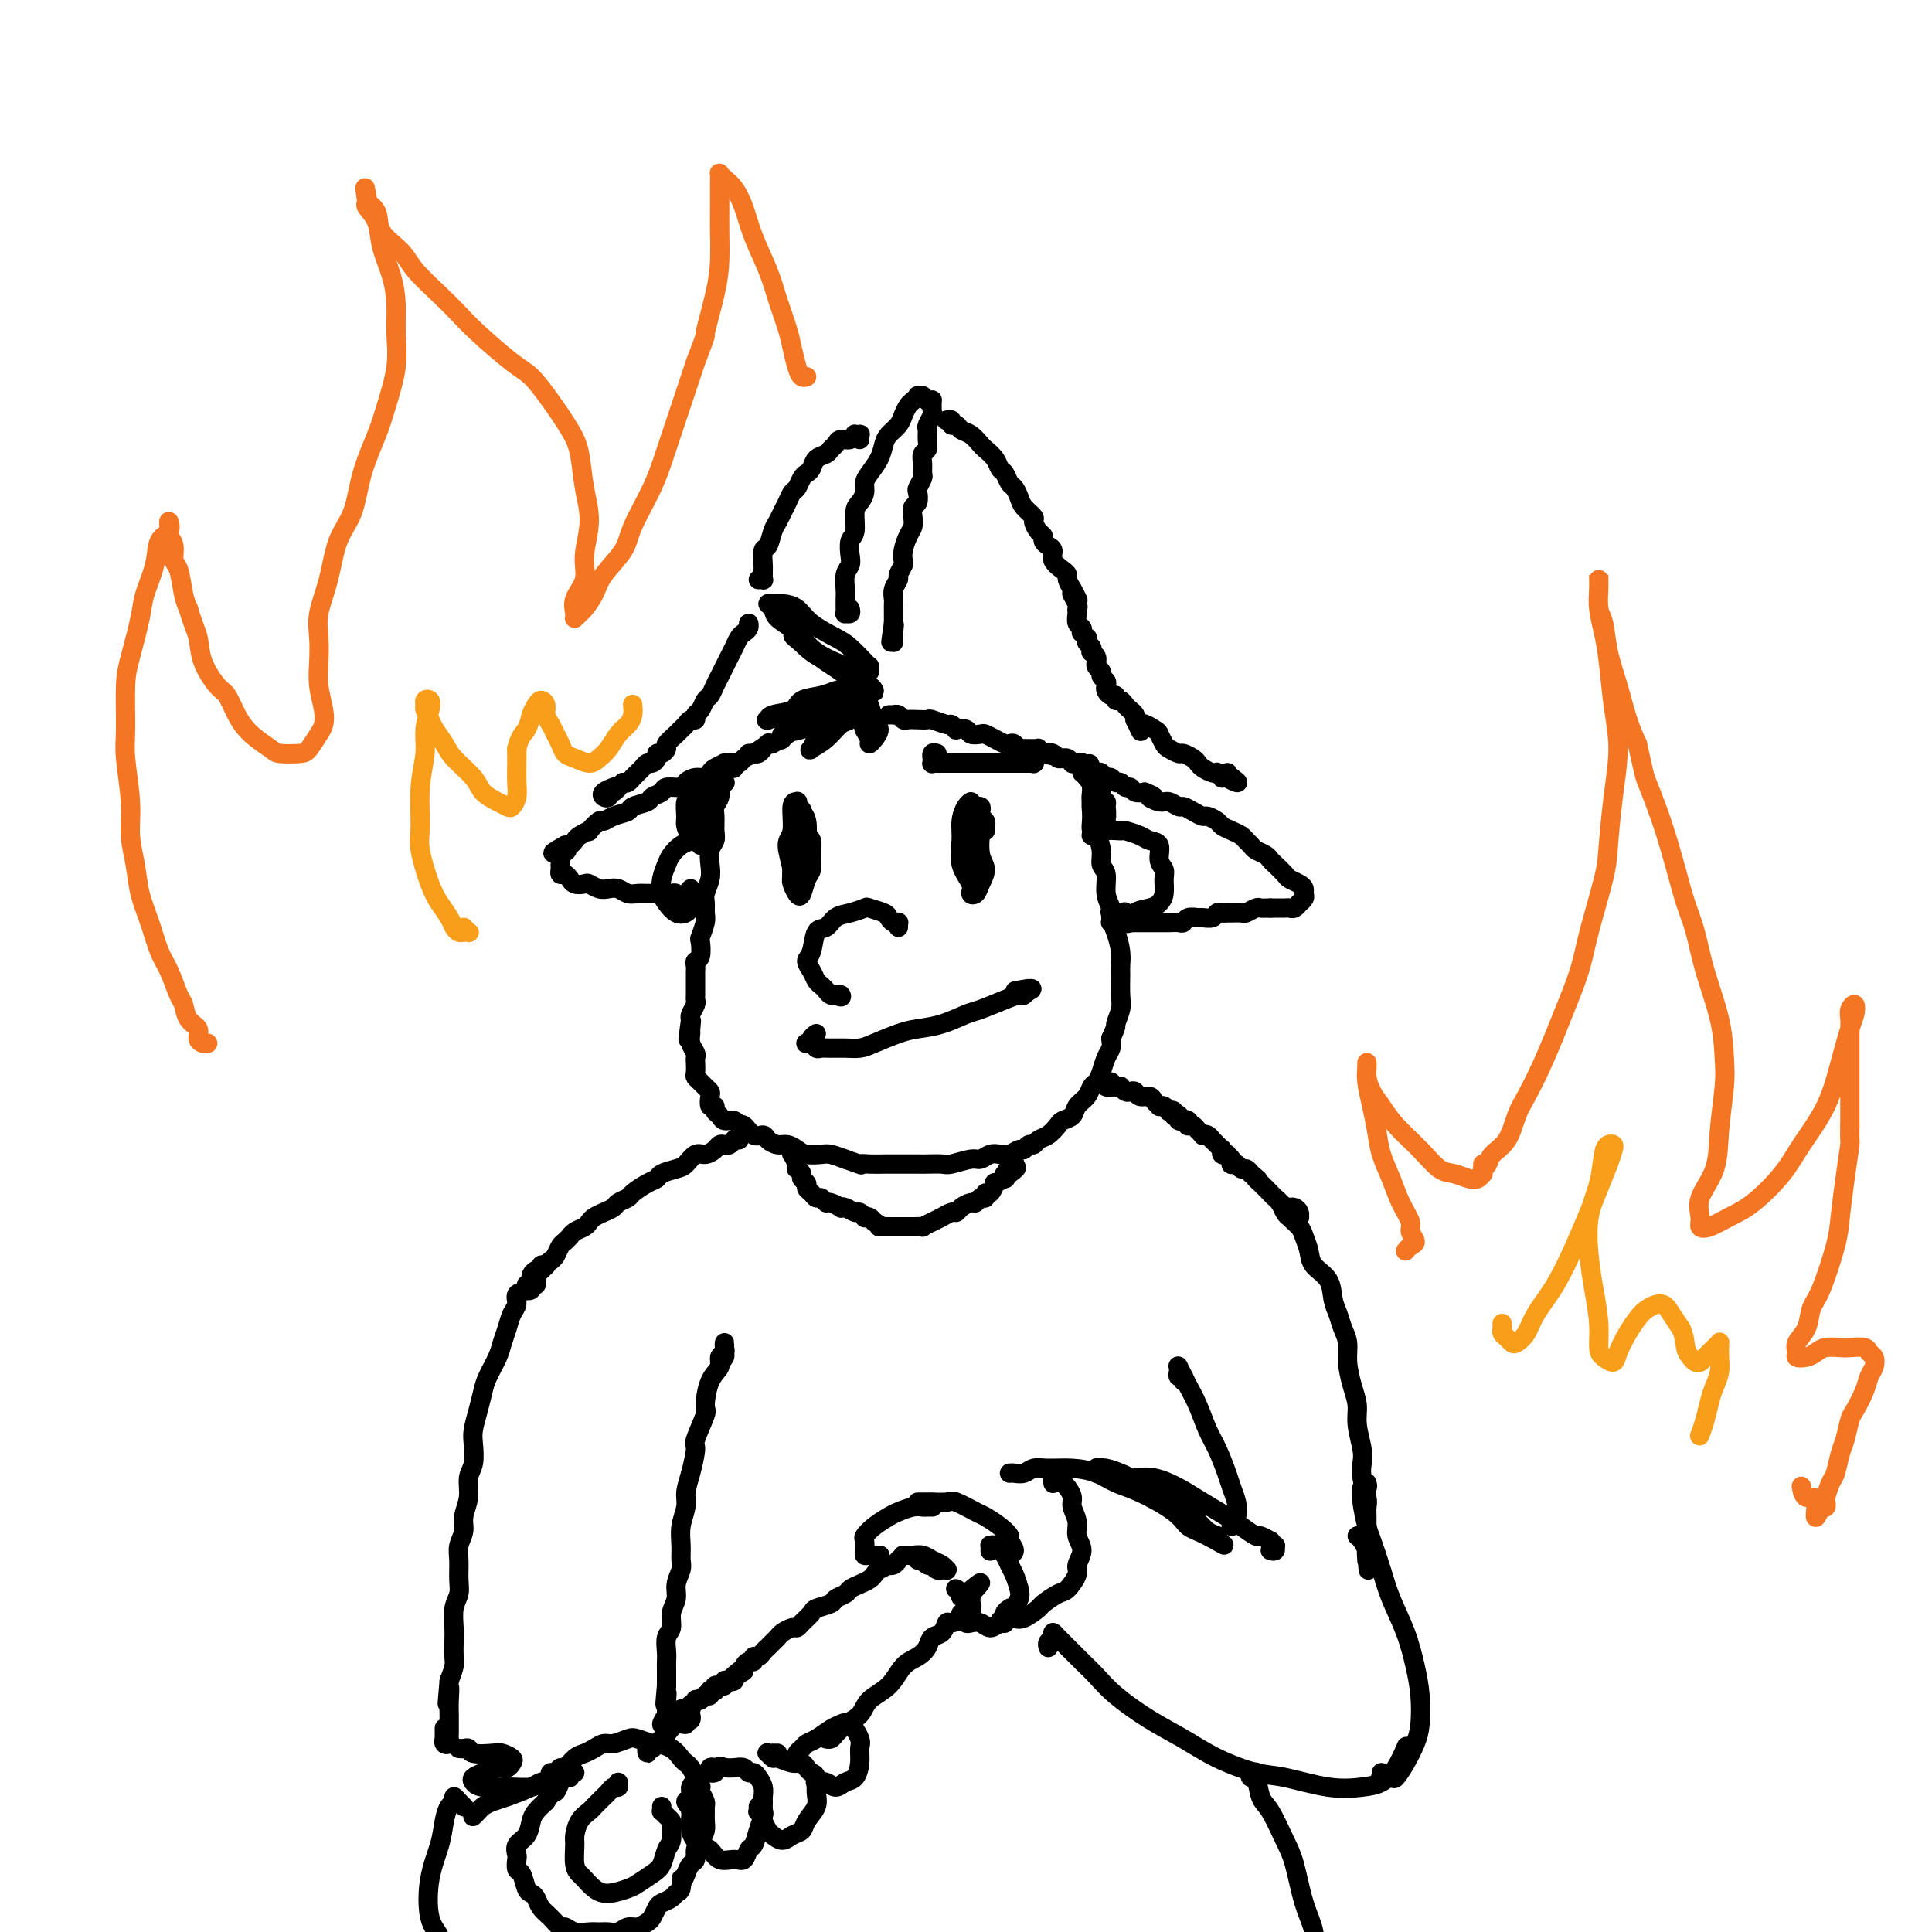 <svg viewBox='0 0 400 400' version='1.1' xmlns='http://www.w3.org/2000/svg' xmlns:xlink='http://www.w3.org/1999/xlink'><g fill='none' stroke='#000000' stroke-width='4' stroke-linecap='round' stroke-linejoin='round'><path d='M166,172c-0.000,-0.301 -0.000,-0.603 0,-1c0.000,-0.397 0.001,-0.891 0,-1c-0.001,-0.109 -0.004,0.166 0,0c0.004,-0.166 0.016,-0.771 0,-1c-0.016,-0.229 -0.061,-0.080 0,0c0.061,0.080 0.226,0.092 0,0c-0.226,-0.092 -0.845,-0.288 -1,0c-0.155,0.288 0.154,1.059 0,2c-0.154,0.941 -0.769,2.050 -1,3c-0.231,0.950 -0.077,1.740 0,3c0.077,1.260 0.076,2.992 0,4c-0.076,1.008 -0.227,1.294 0,2c0.227,0.706 0.831,1.832 1,2c0.169,0.168 -0.098,-0.621 0,-1c0.098,-0.379 0.559,-0.347 1,-1c0.441,-0.653 0.861,-1.992 1,-3c0.139,-1.008 -0.001,-1.685 0,-3c0.001,-1.315 0.145,-3.266 0,-5c-0.145,-1.734 -0.579,-3.250 -1,-4c-0.421,-0.750 -0.830,-0.734 -1,-1c-0.170,-0.266 -0.103,-0.814 0,-1c0.103,-0.186 0.242,-0.009 0,0c-0.242,0.009 -0.864,-0.152 -1,1c-0.136,1.152 0.215,3.615 0,5c-0.215,1.385 -0.997,1.693 -1,3c-0.003,1.307 0.773,3.613 1,5c0.227,1.387 -0.094,1.856 0,2c0.094,0.144 0.602,-0.038 1,0c0.398,0.038 0.685,0.297 1,0c0.315,-0.297 0.657,-1.148 1,-2'/><path d='M167,180c0.623,0.219 0.182,-1.734 0,-3c-0.182,-1.266 -0.104,-1.847 0,-3c0.104,-1.153 0.234,-2.880 0,-4c-0.234,-1.120 -0.833,-1.632 -1,-2c-0.167,-0.368 0.098,-0.591 0,0c-0.098,0.591 -0.559,1.997 -1,3c-0.441,1.003 -0.861,1.602 -1,3c-0.139,1.398 0.004,3.594 0,5c-0.004,1.406 -0.155,2.021 0,3c0.155,0.979 0.616,2.320 1,3c0.384,0.680 0.693,0.697 1,0c0.307,-0.697 0.614,-2.110 1,-3c0.386,-0.890 0.851,-1.259 1,-2c0.149,-0.741 -0.016,-1.856 0,-3c0.016,-1.144 0.215,-2.318 0,-3c-0.215,-0.682 -0.842,-0.873 -1,-1c-0.158,-0.127 0.154,-0.192 0,0c-0.154,0.192 -0.773,0.639 -1,1c-0.227,0.361 -0.061,0.636 0,1c0.061,0.364 0.017,0.818 0,1c-0.017,0.182 -0.009,0.091 0,0'/><path d='M204,172c-0.030,-0.334 -0.059,-0.668 0,-1c0.059,-0.332 0.208,-0.663 0,-1c-0.208,-0.337 -0.773,-0.681 -1,-1c-0.227,-0.319 -0.118,-0.615 0,-1c0.118,-0.385 0.243,-0.860 0,-1c-0.243,-0.140 -0.854,0.056 -1,0c-0.146,-0.056 0.171,-0.363 0,0c-0.171,0.363 -0.832,1.396 -1,2c-0.168,0.604 0.155,0.778 0,2c-0.155,1.222 -0.789,3.491 -1,5c-0.211,1.509 -0.000,2.258 0,3c0.000,0.742 -0.210,1.476 0,2c0.210,0.524 0.841,0.836 1,1c0.159,0.164 -0.152,0.180 0,0c0.152,-0.180 0.769,-0.556 1,-1c0.231,-0.444 0.077,-0.957 0,-2c-0.077,-1.043 -0.076,-2.618 0,-4c0.076,-1.382 0.227,-2.572 0,-4c-0.227,-1.428 -0.831,-3.093 -1,-4c-0.169,-0.907 0.096,-1.054 0,-1c-0.096,0.054 -0.554,0.311 -1,1c-0.446,0.689 -0.881,1.810 -1,3c-0.119,1.190 0.076,2.450 0,4c-0.076,1.550 -0.424,3.391 0,5c0.424,1.609 1.621,2.986 2,4c0.379,1.014 -0.060,1.666 0,2c0.060,0.334 0.618,0.352 1,0c0.382,-0.352 0.587,-1.074 1,-2c0.413,-0.926 1.034,-2.057 1,-3c-0.034,-0.943 -0.724,-1.698 -1,-3c-0.276,-1.302 -0.138,-3.151 0,-5'/><path d='M203,172c0.083,-2.375 -0.709,-2.814 -1,-3c-0.291,-0.186 -0.082,-0.120 0,0c0.082,0.120 0.036,0.295 0,1c-0.036,0.705 -0.062,1.940 0,3c0.062,1.060 0.213,1.944 0,3c-0.213,1.056 -0.788,2.284 -1,3c-0.212,0.716 -0.061,0.919 0,1c0.061,0.081 0.030,0.041 0,0'/><path d='M150,162c0.114,0.034 0.228,0.067 0,0c-0.228,-0.067 -0.797,-0.236 -1,0c-0.203,0.236 -0.040,0.877 0,1c0.040,0.123 -0.042,-0.273 0,0c0.042,0.273 0.208,1.214 0,2c-0.208,0.786 -0.792,1.417 -1,2c-0.208,0.583 -0.042,1.118 0,2c0.042,0.882 -0.040,2.112 0,3c0.040,0.888 0.203,1.435 0,2c-0.203,0.565 -0.772,1.148 -1,2c-0.228,0.852 -0.114,1.972 0,3c0.114,1.028 0.228,1.965 0,3c-0.228,1.035 -0.797,2.169 -1,3c-0.203,0.831 -0.041,1.358 0,2c0.041,0.642 -0.041,1.398 0,2c0.041,0.602 0.203,1.050 0,2c-0.203,0.950 -0.772,2.401 -1,3c-0.228,0.599 -0.114,0.346 0,1c0.114,0.654 0.227,2.216 0,3c-0.227,0.784 -0.793,0.790 -1,1c-0.207,0.210 -0.055,0.623 0,1c0.055,0.377 0.015,0.717 0,1c-0.015,0.283 -0.003,0.509 0,1c0.003,0.491 -0.003,1.249 0,2c0.003,0.751 0.015,1.497 0,2c-0.015,0.503 -0.055,0.764 0,1c0.055,0.236 0.207,0.448 0,1c-0.207,0.552 -0.773,1.443 -1,2c-0.227,0.557 -0.113,0.778 0,1'/><path d='M143,211c-1.082,7.756 -0.286,2.645 0,1c0.286,-1.645 0.063,0.175 0,1c-0.063,0.825 0.036,0.654 0,1c-0.036,0.346 -0.206,1.210 0,2c0.206,0.790 0.786,1.507 1,2c0.214,0.493 0.060,0.762 0,1c-0.060,0.238 -0.027,0.445 0,1c0.027,0.555 0.050,1.458 0,2c-0.050,0.542 -0.171,0.721 0,1c0.171,0.279 0.633,0.657 1,1c0.367,0.343 0.638,0.651 1,1c0.362,0.349 0.814,0.737 1,1c0.186,0.263 0.106,0.399 0,1c-0.106,0.601 -0.237,1.668 0,2c0.237,0.332 0.841,-0.070 1,0c0.159,0.070 -0.126,0.611 0,1c0.126,0.389 0.663,0.624 1,1c0.337,0.376 0.474,0.893 1,1c0.526,0.107 1.440,-0.196 2,0c0.560,0.196 0.765,0.893 1,1c0.235,0.107 0.500,-0.374 1,0c0.500,0.374 1.236,1.602 2,2c0.764,0.398 1.556,-0.034 2,0c0.444,0.034 0.541,0.535 1,1c0.459,0.465 1.282,0.895 2,1c0.718,0.105 1.332,-0.116 2,0c0.668,0.116 1.389,0.570 2,1c0.611,0.430 1.112,0.837 2,1c0.888,0.163 2.162,0.082 3,0c0.838,-0.082 1.239,-0.166 2,0c0.761,0.166 1.880,0.583 3,1'/><path d='M175,240c4.622,1.619 3.177,1.166 3,1c-0.177,-0.166 0.915,-0.044 2,0c1.085,0.044 2.162,0.012 3,0c0.838,-0.012 1.436,-0.004 2,0c0.564,0.004 1.094,0.002 2,0c0.906,-0.002 2.190,-0.005 3,0c0.810,0.005 1.147,0.016 2,0c0.853,-0.016 2.220,-0.061 3,0c0.780,0.061 0.971,0.226 2,0c1.029,-0.226 2.894,-0.844 4,-1c1.106,-0.156 1.452,0.150 2,0c0.548,-0.150 1.299,-0.757 2,-1c0.701,-0.243 1.354,-0.122 2,0c0.646,0.122 1.287,0.244 2,0c0.713,-0.244 1.500,-0.853 2,-1c0.500,-0.147 0.714,0.169 1,0c0.286,-0.169 0.644,-0.822 1,-1c0.356,-0.178 0.710,0.121 1,0c0.290,-0.121 0.515,-0.662 1,-1c0.485,-0.338 1.228,-0.475 2,-1c0.772,-0.525 1.573,-1.439 2,-2c0.427,-0.561 0.482,-0.770 1,-1c0.518,-0.230 1.501,-0.481 2,-1c0.499,-0.519 0.515,-1.307 1,-2c0.485,-0.693 1.439,-1.292 2,-2c0.561,-0.708 0.728,-1.527 1,-2c0.272,-0.473 0.647,-0.602 1,-1c0.353,-0.398 0.682,-1.065 1,-2c0.318,-0.935 0.624,-2.136 1,-3c0.376,-0.864 0.822,-1.390 1,-2c0.178,-0.610 0.089,-1.305 0,-2'/><path d='M230,215c1.403,-3.006 0.912,-2.520 1,-3c0.088,-0.480 0.756,-1.926 1,-3c0.244,-1.074 0.063,-1.775 0,-3c-0.063,-1.225 -0.007,-2.975 0,-4c0.007,-1.025 -0.036,-1.324 0,-2c0.036,-0.676 0.149,-1.730 0,-3c-0.149,-1.270 -0.561,-2.757 -1,-4c-0.439,-1.243 -0.906,-2.244 -1,-3c-0.094,-0.756 0.186,-1.268 0,-2c-0.186,-0.732 -0.838,-1.683 -1,-3c-0.162,-1.317 0.167,-3.000 0,-4c-0.167,-1.000 -0.828,-1.319 -1,-2c-0.172,-0.681 0.146,-1.726 0,-3c-0.146,-1.274 -0.757,-2.779 -1,-4c-0.243,-1.221 -0.118,-2.158 0,-3c0.118,-0.842 0.228,-1.589 0,-2c-0.228,-0.411 -0.793,-0.487 -1,-1c-0.207,-0.513 -0.055,-1.462 0,-2c0.055,-0.538 0.015,-0.666 0,-1c-0.015,-0.334 -0.004,-0.873 0,-1c0.004,-0.127 0.001,0.158 0,0c-0.001,-0.158 -0.000,-0.759 0,-1c0.000,-0.241 0.000,-0.120 0,0'/><path d='M226,161c-0.884,-5.585 -0.093,-1.549 0,0c0.093,1.549 -0.514,0.609 -1,0c-0.486,-0.609 -0.853,-0.888 -1,-1c-0.147,-0.112 -0.073,-0.056 0,0'/><path d='M180,139c-0.001,-0.031 -0.001,-0.062 0,0c0.001,0.062 0.005,0.217 0,0c-0.005,-0.217 -0.019,-0.806 0,-1c0.019,-0.194 0.069,0.006 0,0c-0.069,-0.006 -0.258,-0.218 -1,-1c-0.742,-0.782 -2.036,-2.132 -3,-3c-0.964,-0.868 -1.597,-1.252 -3,-2c-1.403,-0.748 -3.576,-1.861 -5,-3c-1.424,-1.139 -2.099,-2.306 -3,-3c-0.901,-0.694 -2.027,-0.916 -3,-1c-0.973,-0.084 -1.791,-0.031 -2,0c-0.209,0.031 0.191,0.041 0,0c-0.191,-0.041 -0.973,-0.132 -1,0c-0.027,0.132 0.703,0.486 1,1c0.297,0.514 0.162,1.187 1,2c0.838,0.813 2.648,1.765 4,3c1.352,1.235 2.247,2.751 4,4c1.753,1.249 4.365,2.230 6,3c1.635,0.770 2.293,1.327 3,2c0.707,0.673 1.463,1.461 2,2c0.537,0.539 0.855,0.829 1,1c0.145,0.171 0.118,0.223 0,0c-0.118,-0.223 -0.326,-0.722 -1,-1c-0.674,-0.278 -1.813,-0.333 -3,-1c-1.187,-0.667 -2.423,-1.944 -4,-3c-1.577,-1.056 -3.495,-1.891 -5,-3c-1.505,-1.109 -2.598,-2.491 -3,-3c-0.402,-0.509 -0.115,-0.145 0,0c0.115,0.145 0.057,0.073 0,0'/><path d='M165,132c-2.078,-1.256 0.228,0.605 2,2c1.772,1.395 3.011,2.325 4,3c0.989,0.675 1.730,1.096 3,2c1.270,0.904 3.070,2.291 4,3c0.930,0.709 0.991,0.740 1,1c0.009,0.260 -0.035,0.749 0,1c0.035,0.251 0.150,0.263 0,0c-0.150,-0.263 -0.565,-0.803 -1,-1c-0.435,-0.197 -0.890,-0.053 -1,0c-0.110,0.053 0.127,0.013 0,0c-0.127,-0.013 -0.616,-0.000 -1,0c-0.384,0.000 -0.663,-0.012 -1,0c-0.337,0.012 -0.731,0.049 -1,0c-0.269,-0.049 -0.412,-0.182 -1,0c-0.588,0.182 -1.622,0.680 -3,1c-1.378,0.320 -3.100,0.464 -4,1c-0.900,0.536 -0.976,1.465 -2,2c-1.024,0.535 -2.995,0.676 -4,1c-1.005,0.324 -1.045,0.830 -1,1c0.045,0.170 0.175,0.005 0,0c-0.175,-0.005 -0.656,0.149 0,0c0.656,-0.149 2.448,-0.600 4,-1c1.552,-0.400 2.863,-0.750 4,-1c1.137,-0.250 2.100,-0.401 4,-1c1.900,-0.599 4.737,-1.647 6,-2c1.263,-0.353 0.953,-0.012 1,0c0.047,0.012 0.452,-0.306 0,0c-0.452,0.306 -1.760,1.237 -3,2c-1.240,0.763 -2.411,1.359 -4,2c-1.589,0.641 -3.597,1.326 -5,2c-1.403,0.674 -2.202,1.337 -3,2'/><path d='M163,152c-2.340,1.514 -1.189,1.300 -1,1c0.189,-0.300 -0.584,-0.686 0,-1c0.584,-0.314 2.526,-0.555 4,-1c1.474,-0.445 2.481,-1.095 4,-2c1.519,-0.905 3.551,-2.065 5,-3c1.449,-0.935 2.316,-1.646 3,-2c0.684,-0.354 1.186,-0.352 1,0c-0.186,0.352 -1.058,1.054 -2,2c-0.942,0.946 -1.953,2.135 -3,3c-1.047,0.865 -2.128,1.404 -3,2c-0.872,0.596 -1.534,1.249 -2,2c-0.466,0.751 -0.736,1.601 -1,2c-0.264,0.399 -0.523,0.349 0,0c0.523,-0.349 1.829,-0.996 3,-2c1.171,-1.004 2.209,-2.365 3,-3c0.791,-0.635 1.336,-0.545 2,-1c0.664,-0.455 1.446,-1.454 2,-2c0.554,-0.546 0.881,-0.638 1,-1c0.119,-0.362 0.031,-0.995 0,-1c-0.031,-0.005 -0.004,0.618 0,1c0.004,0.382 -0.014,0.523 0,1c0.014,0.477 0.059,1.288 0,2c-0.059,0.712 -0.221,1.323 0,2c0.221,0.677 0.827,1.420 1,2c0.173,0.580 -0.086,0.997 0,1c0.086,0.003 0.517,-0.409 1,-1c0.483,-0.591 1.019,-1.363 1,-2c-0.019,-0.637 -0.593,-1.140 -1,-2c-0.407,-0.860 -0.648,-2.078 -1,-3c-0.352,-0.922 -0.815,-1.549 -1,-2c-0.185,-0.451 -0.093,-0.725 0,-1'/><path d='M179,143c-0.424,-1.612 -0.984,-0.141 -1,1c-0.016,1.141 0.514,1.952 1,3c0.486,1.048 0.930,2.334 1,3c0.070,0.666 -0.234,0.711 0,1c0.234,0.289 1.005,0.823 1,1c-0.005,0.177 -0.785,-0.004 -1,0c-0.215,0.004 0.134,0.193 0,0c-0.134,-0.193 -0.753,-0.770 -1,-1c-0.247,-0.230 -0.124,-0.115 0,0'/><path d='M150,159c0.303,-0.032 0.606,-0.065 1,0c0.394,0.065 0.881,0.226 1,0c0.119,-0.226 -0.128,-0.839 0,-1c0.128,-0.161 0.632,0.128 1,0c0.368,-0.128 0.601,-0.675 1,-1c0.399,-0.325 0.966,-0.428 2,-1c1.034,-0.572 2.537,-1.615 3,-2c0.463,-0.385 -0.114,-0.114 0,0c0.114,0.114 0.917,0.069 1,0c0.083,-0.069 -0.556,-0.162 -1,0c-0.444,0.162 -0.693,0.579 -1,1c-0.307,0.421 -0.671,0.845 -1,1c-0.329,0.155 -0.624,0.042 -1,0c-0.376,-0.042 -0.832,-0.011 -1,0c-0.168,0.011 -0.048,0.003 0,0c0.048,-0.003 0.024,-0.002 0,0'/><path d='M184,148c0.446,-0.008 0.892,-0.016 1,0c0.108,0.016 -0.123,0.057 0,0c0.123,-0.057 0.601,-0.211 1,0c0.399,0.211 0.721,0.788 1,1c0.279,0.212 0.516,0.061 1,0c0.484,-0.061 1.214,-0.031 2,0c0.786,0.031 1.626,0.065 2,0c0.374,-0.065 0.280,-0.227 1,0c0.720,0.227 2.252,0.845 3,1c0.748,0.155 0.710,-0.151 1,0c0.290,0.151 0.908,0.759 1,1c0.092,0.241 -0.341,0.117 0,0c0.341,-0.117 1.456,-0.225 2,0c0.544,0.225 0.517,0.782 1,1c0.483,0.218 1.477,0.097 2,0c0.523,-0.097 0.574,-0.171 1,0c0.426,0.171 1.227,0.585 2,1c0.773,0.415 1.518,0.829 2,1c0.482,0.171 0.702,0.098 1,0c0.298,-0.098 0.675,-0.223 1,0c0.325,0.223 0.599,0.792 1,1c0.401,0.208 0.930,0.055 1,0c0.070,-0.055 -0.317,-0.011 0,0c0.317,0.011 1.339,-0.011 2,0c0.661,0.011 0.961,0.054 1,0c0.039,-0.054 -0.182,-0.207 0,0c0.182,0.207 0.766,0.773 1,1c0.234,0.227 0.117,0.113 0,0'/><path d='M216,156c5.128,1.254 1.948,0.389 1,0c-0.948,-0.389 0.337,-0.301 1,0c0.663,0.301 0.703,0.817 1,1c0.297,0.183 0.849,0.035 1,0c0.151,-0.035 -0.099,0.043 0,0c0.099,-0.043 0.547,-0.208 1,0c0.453,0.208 0.910,0.788 1,1c0.090,0.212 -0.186,0.057 0,0c0.186,-0.057 0.835,-0.016 1,0c0.165,0.016 -0.153,0.008 0,0c0.153,-0.008 0.776,-0.016 1,0c0.224,0.016 0.050,0.056 0,0c-0.050,-0.056 0.024,-0.207 0,0c-0.024,0.207 -0.147,0.774 0,1c0.147,0.226 0.564,0.112 1,0c0.436,-0.112 0.890,-0.222 1,0c0.110,0.222 -0.125,0.776 0,1c0.125,0.224 0.611,0.117 1,0c0.389,-0.117 0.682,-0.243 1,0c0.318,0.243 0.663,0.854 1,1c0.337,0.146 0.668,-0.172 1,0c0.332,0.172 0.666,0.834 1,1c0.334,0.166 0.670,-0.166 1,0c0.330,0.166 0.656,0.828 1,1c0.344,0.172 0.708,-0.146 1,0c0.292,0.146 0.512,0.756 1,1c0.488,0.244 1.244,0.122 2,0'/><path d='M237,164c3.378,1.399 1.324,0.896 1,1c-0.324,0.104 1.082,0.815 2,1c0.918,0.185 1.349,-0.157 2,0c0.651,0.157 1.521,0.812 2,1c0.479,0.188 0.566,-0.090 1,0c0.434,0.090 1.215,0.549 2,1c0.785,0.451 1.575,0.894 2,1c0.425,0.106 0.485,-0.126 1,0c0.515,0.126 1.486,0.611 2,1c0.514,0.389 0.572,0.682 1,1c0.428,0.318 1.227,0.663 2,1c0.773,0.337 1.520,0.668 2,1c0.480,0.332 0.692,0.667 1,1c0.308,0.333 0.711,0.666 1,1c0.289,0.334 0.463,0.671 1,1c0.537,0.329 1.438,0.651 2,1c0.562,0.349 0.784,0.723 1,1c0.216,0.277 0.426,0.455 1,1c0.574,0.545 1.513,1.455 2,2c0.487,0.545 0.524,0.723 1,1c0.476,0.277 1.392,0.653 2,1c0.608,0.347 0.910,0.666 1,1c0.090,0.334 -0.031,0.682 0,1c0.031,0.318 0.215,0.607 0,1c-0.215,0.393 -0.830,0.890 -1,1c-0.170,0.110 0.106,-0.167 0,0c-0.106,0.167 -0.592,0.777 -1,1c-0.408,0.223 -0.738,0.060 -1,0c-0.262,-0.060 -0.455,-0.016 -1,0c-0.545,0.016 -1.441,0.005 -2,0c-0.559,-0.005 -0.779,-0.002 -1,0'/><path d='M263,188c-1.196,0.016 -1.686,0.057 -2,0c-0.314,-0.057 -0.451,-0.211 -1,0c-0.549,0.211 -1.509,0.789 -2,1c-0.491,0.211 -0.513,0.056 -1,0c-0.487,-0.056 -1.439,-0.011 -2,0c-0.561,0.011 -0.732,-0.011 -1,0c-0.268,0.011 -0.634,0.056 -1,0c-0.366,-0.056 -0.732,-0.212 -1,0c-0.268,0.212 -0.439,0.793 -1,1c-0.561,0.207 -1.511,0.041 -2,0c-0.489,-0.041 -0.516,0.041 -1,0c-0.484,-0.041 -1.425,-0.207 -2,0c-0.575,0.207 -0.784,0.788 -1,1c-0.216,0.212 -0.439,0.057 -1,0c-0.561,-0.057 -1.458,-0.015 -2,0c-0.542,0.015 -0.727,0.004 -1,0c-0.273,-0.004 -0.632,-0.001 -1,0c-0.368,0.001 -0.744,0.000 -1,0c-0.256,-0.000 -0.393,-0.000 -1,0c-0.607,0.000 -1.683,0.000 -2,0c-0.317,-0.000 0.126,-0.000 0,0c-0.126,0.000 -0.822,0.000 -1,0c-0.178,-0.000 0.163,-0.000 0,0c-0.163,0.000 -0.828,0.000 -1,0c-0.172,-0.000 0.150,-0.000 0,0c-0.150,0.000 -0.771,0.000 -1,0c-0.229,-0.000 -0.065,-0.000 0,0c0.065,0.000 0.033,0.000 0,0'/><path d='M233,191c-4.641,0.585 -1.244,0.549 0,0c1.244,-0.549 0.335,-1.609 0,-2c-0.335,-0.391 -0.096,-0.112 0,0c0.096,0.112 0.048,0.056 0,0'/><path d='M150,158c-0.077,0.000 -0.154,0.000 0,0c0.154,-0.000 0.541,-0.001 1,0c0.459,0.001 0.992,0.003 1,0c0.008,-0.003 -0.509,-0.012 -1,0c-0.491,0.012 -0.957,0.046 -1,0c-0.043,-0.046 0.337,-0.171 0,0c-0.337,0.171 -1.390,0.637 -2,1c-0.610,0.363 -0.777,0.623 -1,1c-0.223,0.377 -0.501,0.871 -1,1c-0.499,0.129 -1.218,-0.106 -2,0c-0.782,0.106 -1.629,0.553 -2,1c-0.371,0.447 -0.268,0.893 -1,1c-0.732,0.107 -2.298,-0.126 -3,0c-0.702,0.126 -0.539,0.611 -1,1c-0.461,0.389 -1.544,0.681 -2,1c-0.456,0.319 -0.283,0.664 -1,1c-0.717,0.336 -2.323,0.662 -3,1c-0.677,0.338 -0.424,0.687 -1,1c-0.576,0.313 -1.981,0.591 -3,1c-1.019,0.409 -1.653,0.950 -2,1c-0.347,0.050 -0.408,-0.390 -1,0c-0.592,0.390 -1.717,1.611 -2,2c-0.283,0.389 0.275,-0.053 0,0c-0.275,0.053 -1.383,0.602 -2,1c-0.617,0.398 -0.743,0.646 -1,1c-0.257,0.354 -0.645,0.816 -1,1c-0.355,0.184 -0.678,0.092 -1,0'/><path d='M117,175c-5.044,2.787 -1.155,1.253 0,1c1.155,-0.253 -0.422,0.773 -1,1c-0.578,0.227 -0.155,-0.347 0,0c0.155,0.347 0.041,1.614 0,2c-0.041,0.386 -0.008,-0.108 0,0c0.008,0.108 -0.008,0.818 0,1c0.008,0.182 0.040,-0.162 0,0c-0.040,0.162 -0.152,0.832 0,1c0.152,0.168 0.570,-0.165 1,0c0.430,0.165 0.874,0.828 1,1c0.126,0.172 -0.065,-0.146 0,0c0.065,0.146 0.388,0.757 1,1c0.612,0.243 1.515,0.117 2,0c0.485,-0.117 0.553,-0.224 1,0c0.447,0.224 1.274,0.778 2,1c0.726,0.222 1.350,0.112 2,0c0.650,-0.112 1.326,-0.226 2,0c0.674,0.226 1.346,0.793 2,1c0.654,0.207 1.288,0.056 2,0c0.712,-0.056 1.500,-0.015 2,0c0.500,0.015 0.711,0.004 1,0c0.289,-0.004 0.655,-0.002 1,0c0.345,0.002 0.670,0.004 1,0c0.330,-0.004 0.667,-0.015 1,0c0.333,0.015 0.663,0.057 1,0c0.337,-0.057 0.681,-0.211 1,0c0.319,0.211 0.611,0.789 1,1c0.389,0.211 0.874,0.057 1,0c0.126,-0.057 -0.107,-0.016 0,0c0.107,0.016 0.553,0.008 1,0'/><path d='M143,186c3.657,0.663 0.300,0.322 -1,0c-1.300,-0.322 -0.542,-0.625 0,-1c0.542,-0.375 0.869,-0.821 1,-1c0.131,-0.179 0.065,-0.089 0,0'/><path d='M176,126c0.113,0.429 0.227,0.858 0,1c-0.227,0.142 -0.793,-0.003 -1,0c-0.207,0.003 -0.055,0.153 0,0c0.055,-0.153 0.014,-0.611 0,-1c-0.014,-0.389 -0.000,-0.709 0,-1c0.000,-0.291 -0.014,-0.552 0,-1c0.014,-0.448 0.055,-1.083 0,-2c-0.055,-0.917 -0.207,-2.116 0,-3c0.207,-0.884 0.773,-1.452 1,-2c0.227,-0.548 0.116,-1.077 0,-2c-0.116,-0.923 -0.237,-2.239 0,-3c0.237,-0.761 0.834,-0.966 1,-2c0.166,-1.034 -0.097,-2.895 0,-4c0.097,-1.105 0.554,-1.454 1,-2c0.446,-0.546 0.879,-1.291 1,-2c0.121,-0.709 -0.071,-1.383 0,-2c0.071,-0.617 0.404,-1.176 1,-2c0.596,-0.824 1.455,-1.911 2,-3c0.545,-1.089 0.776,-2.179 1,-3c0.224,-0.821 0.441,-1.371 1,-2c0.559,-0.629 1.460,-1.335 2,-2c0.540,-0.665 0.718,-1.289 1,-2c0.282,-0.711 0.668,-1.511 1,-2c0.332,-0.489 0.610,-0.668 1,-1c0.390,-0.332 0.892,-0.818 1,-1c0.108,-0.182 -0.177,-0.059 0,0c0.177,0.059 0.817,0.054 1,0c0.183,-0.054 -0.091,-0.158 0,0c0.091,0.158 0.545,0.579 1,1'/><path d='M192,83c0.844,-0.124 0.954,0.065 1,0c0.046,-0.065 0.026,-0.383 0,0c-0.026,0.383 -0.060,1.467 0,2c0.060,0.533 0.213,0.514 0,1c-0.213,0.486 -0.793,1.477 -1,2c-0.207,0.523 -0.041,0.576 0,1c0.041,0.424 -0.042,1.217 0,2c0.042,0.783 0.208,1.557 0,2c-0.208,0.443 -0.792,0.557 -1,1c-0.208,0.443 -0.042,1.217 0,2c0.042,0.783 -0.040,1.576 0,2c0.040,0.424 0.203,0.480 0,1c-0.203,0.520 -0.773,1.504 -1,2c-0.227,0.496 -0.113,0.503 0,1c0.113,0.497 0.224,1.483 0,2c-0.224,0.517 -0.782,0.565 -1,1c-0.218,0.435 -0.097,1.258 0,2c0.097,0.742 0.171,1.402 0,2c-0.171,0.598 -0.586,1.134 -1,2c-0.414,0.866 -0.828,2.063 -1,3c-0.172,0.937 -0.102,1.616 0,2c0.102,0.384 0.238,0.474 0,1c-0.238,0.526 -0.848,1.489 -1,2c-0.152,0.511 0.156,0.572 0,1c-0.156,0.428 -0.774,1.224 -1,2c-0.226,0.776 -0.061,1.531 0,2c0.061,0.469 0.016,0.653 0,1c-0.016,0.347 -0.004,0.856 0,1c0.004,0.144 0.001,-0.077 0,0c-0.001,0.077 -0.000,0.450 0,1c0.000,0.550 0.000,1.275 0,2'/><path d='M185,129c-1.083,7.300 -0.290,2.549 0,1c0.290,-1.549 0.078,0.103 0,1c-0.078,0.897 -0.021,1.039 0,1c0.021,-0.039 0.006,-0.259 0,0c-0.006,0.259 -0.001,0.997 0,1c0.001,0.003 0.000,-0.730 0,-1c-0.000,-0.270 -0.000,-0.077 0,0c0.000,0.077 0.000,0.039 0,0'/><path d='M196,87c-0.009,0.002 -0.017,0.005 0,0c0.017,-0.005 0.060,-0.016 0,0c-0.060,0.016 -0.224,0.060 0,0c0.224,-0.060 0.836,-0.224 1,0c0.164,0.224 -0.121,0.838 0,1c0.121,0.162 0.647,-0.126 1,0c0.353,0.126 0.532,0.666 1,1c0.468,0.334 1.225,0.461 2,1c0.775,0.539 1.570,1.491 2,2c0.430,0.509 0.497,0.574 1,1c0.503,0.426 1.444,1.212 2,2c0.556,0.788 0.727,1.576 1,2c0.273,0.424 0.649,0.483 1,1c0.351,0.517 0.676,1.490 1,2c0.324,0.510 0.646,0.555 1,1c0.354,0.445 0.738,1.289 1,2c0.262,0.711 0.400,1.290 1,2c0.600,0.710 1.663,1.552 2,2c0.337,0.448 -0.051,0.501 0,1c0.051,0.499 0.540,1.442 1,2c0.460,0.558 0.892,0.730 1,1c0.108,0.270 -0.108,0.639 0,1c0.108,0.361 0.541,0.713 1,1c0.459,0.287 0.945,0.510 1,1c0.055,0.490 -0.322,1.247 0,2c0.322,0.753 1.344,1.501 2,2c0.656,0.499 0.946,0.750 1,1c0.054,0.250 -0.127,0.500 0,1c0.127,0.500 0.564,1.250 1,2'/><path d='M222,122c2.414,4.296 0.450,1.536 0,1c-0.450,-0.536 0.615,1.151 1,2c0.385,0.849 0.089,0.858 0,1c-0.089,0.142 0.028,0.415 0,1c-0.028,0.585 -0.200,1.481 0,2c0.200,0.519 0.772,0.660 1,1c0.228,0.340 0.113,0.879 0,1c-0.113,0.121 -0.223,-0.175 0,0c0.223,0.175 0.778,0.821 1,1c0.222,0.179 0.111,-0.111 0,0c-0.111,0.111 -0.222,0.621 0,1c0.222,0.379 0.777,0.627 1,1c0.223,0.373 0.112,0.870 0,1c-0.112,0.130 -0.227,-0.106 0,0c0.227,0.106 0.797,0.553 1,1c0.203,0.447 0.039,0.893 0,1c-0.039,0.107 0.046,-0.126 0,0c-0.046,0.126 -0.222,0.611 0,1c0.222,0.389 0.843,0.681 1,1c0.157,0.319 -0.151,0.664 0,1c0.151,0.336 0.763,0.663 1,1c0.237,0.337 0.101,0.683 0,1c-0.101,0.317 -0.168,0.606 0,1c0.168,0.394 0.570,0.893 1,1c0.430,0.107 0.889,-0.179 1,0c0.111,0.179 -0.124,0.821 0,1c0.124,0.179 0.608,-0.107 1,0c0.392,0.107 0.693,0.606 1,1c0.307,0.394 0.621,0.683 1,1c0.379,0.317 0.823,0.662 1,1c0.177,0.338 0.089,0.669 0,1'/><path d='M235,149c2.068,4.351 0.738,1.729 1,1c0.262,-0.729 2.116,0.436 3,1c0.884,0.564 0.799,0.529 1,1c0.201,0.471 0.687,1.450 1,2c0.313,0.550 0.451,0.672 1,1c0.549,0.328 1.508,0.861 2,1c0.492,0.139 0.516,-0.117 1,0c0.484,0.117 1.426,0.606 2,1c0.574,0.394 0.780,0.693 1,1c0.220,0.307 0.455,0.622 1,1c0.545,0.378 1.399,0.819 2,1c0.601,0.181 0.949,0.101 1,0c0.051,-0.101 -0.196,-0.223 0,0c0.196,0.223 0.836,0.792 1,1c0.164,0.208 -0.148,0.056 0,0c0.148,-0.056 0.758,-0.015 1,0c0.242,0.015 0.117,0.004 0,0c-0.117,-0.004 -0.228,-0.001 0,0c0.228,0.001 0.793,0.000 1,0c0.207,-0.000 0.056,-0.000 0,0c-0.056,0.000 -0.016,0.000 0,0c0.016,-0.000 0.008,-0.000 0,0'/><path d='M255,161c2.869,1.917 0.042,0.708 -1,0c-1.042,-0.708 -0.298,-0.917 0,-1c0.298,-0.083 0.149,-0.042 0,0'/><path d='M178,91c-0.031,-0.420 -0.063,-0.841 0,-1c0.063,-0.159 0.220,-0.058 0,0c-0.220,0.058 -0.818,0.071 -1,0c-0.182,-0.071 0.053,-0.226 0,0c-0.053,0.226 -0.394,0.834 -1,1c-0.606,0.166 -1.475,-0.111 -2,0c-0.525,0.111 -0.704,0.611 -1,1c-0.296,0.389 -0.709,0.668 -1,1c-0.291,0.332 -0.459,0.718 -1,1c-0.541,0.282 -1.454,0.461 -2,1c-0.546,0.539 -0.724,1.439 -1,2c-0.276,0.561 -0.651,0.783 -1,1c-0.349,0.217 -0.671,0.428 -1,1c-0.329,0.572 -0.666,1.504 -1,2c-0.334,0.496 -0.667,0.554 -1,1c-0.333,0.446 -0.666,1.279 -1,2c-0.334,0.721 -0.668,1.329 -1,2c-0.332,0.671 -0.663,1.406 -1,2c-0.337,0.594 -0.679,1.048 -1,2c-0.321,0.952 -0.622,2.401 -1,3c-0.378,0.599 -0.834,0.346 -1,1c-0.166,0.654 -0.044,2.214 0,3c0.044,0.786 0.008,0.799 0,1c-0.008,0.201 0.012,0.590 0,1c-0.012,0.410 -0.055,0.842 0,1c0.055,0.158 0.207,0.043 0,0c-0.207,-0.043 -0.773,-0.012 -1,0c-0.227,0.012 -0.113,0.006 0,0'/><path d='M155,130c-0.024,-0.510 -0.048,-1.020 0,-1c0.048,0.020 0.168,0.572 0,1c-0.168,0.428 -0.622,0.734 -1,1c-0.378,0.266 -0.679,0.494 -1,1c-0.321,0.506 -0.663,1.290 -1,2c-0.337,0.710 -0.668,1.346 -1,2c-0.332,0.654 -0.667,1.326 -1,2c-0.333,0.674 -0.666,1.350 -1,2c-0.334,0.650 -0.668,1.273 -1,2c-0.332,0.727 -0.663,1.558 -1,2c-0.337,0.442 -0.682,0.496 -1,1c-0.318,0.504 -0.610,1.458 -1,2c-0.390,0.542 -0.878,0.670 -1,1c-0.122,0.330 0.123,0.861 0,1c-0.123,0.139 -0.615,-0.114 -1,0c-0.385,0.114 -0.663,0.593 -1,1c-0.337,0.407 -0.734,0.740 -1,1c-0.266,0.260 -0.401,0.447 -1,1c-0.599,0.553 -1.662,1.471 -2,2c-0.338,0.529 0.050,0.667 0,1c-0.050,0.333 -0.538,0.859 -1,1c-0.462,0.141 -0.897,-0.103 -1,0c-0.103,0.103 0.127,0.552 0,1c-0.127,0.448 -0.613,0.895 -1,1c-0.387,0.105 -0.677,-0.130 -1,0c-0.323,0.130 -0.678,0.627 -1,1c-0.322,0.373 -0.611,0.622 -1,1c-0.389,0.378 -0.877,0.885 -1,1c-0.123,0.115 0.121,-0.161 0,0c-0.121,0.161 -0.606,0.760 -1,1c-0.394,0.240 -0.697,0.120 -1,0'/><path d='M129,162c-2.658,2.482 -1.304,1.188 -1,1c0.304,-0.188 -0.442,0.732 -1,1c-0.558,0.268 -0.927,-0.114 -1,0c-0.073,0.114 0.149,0.724 0,1c-0.149,0.276 -0.669,0.218 -1,0c-0.331,-0.218 -0.474,-0.597 0,-1c0.474,-0.403 1.564,-0.829 2,-1c0.436,-0.171 0.218,-0.085 0,0'/><path d='M186,192c0.006,-0.424 0.012,-0.849 0,-1c-0.012,-0.151 -0.043,-0.029 0,0c0.043,0.029 0.158,-0.034 0,0c-0.158,0.034 -0.590,0.166 -1,0c-0.410,-0.166 -0.798,-0.630 -1,-1c-0.202,-0.370 -0.218,-0.647 -1,-1c-0.782,-0.353 -2.331,-0.781 -3,-1c-0.669,-0.219 -0.459,-0.230 -1,0c-0.541,0.230 -1.832,0.702 -3,1c-1.168,0.298 -2.212,0.422 -3,1c-0.788,0.578 -1.318,1.611 -2,2c-0.682,0.389 -1.514,0.135 -2,1c-0.486,0.865 -0.625,2.848 -1,4c-0.375,1.152 -0.987,1.474 -1,2c-0.013,0.526 0.574,1.255 1,2c0.426,0.745 0.693,1.506 1,2c0.307,0.494 0.656,0.721 1,1c0.344,0.279 0.684,0.611 1,1c0.316,0.389 0.606,0.836 1,1c0.394,0.164 0.890,0.044 1,0c0.110,-0.044 -0.166,-0.012 0,0c0.166,0.012 0.776,0.003 1,0c0.224,-0.003 0.064,-0.001 0,0c-0.064,0.001 -0.032,0.000 0,0'/><path d='M174,206c0.702,0.774 -0.542,0.208 -1,0c-0.458,-0.208 -0.131,-0.060 0,0c0.131,0.060 0.065,0.030 0,0'/><path d='M169,214c-0.451,0.309 -0.903,0.618 -1,1c-0.097,0.382 0.159,0.838 0,1c-0.159,0.162 -0.734,0.029 -1,0c-0.266,-0.029 -0.224,0.045 0,0c0.224,-0.045 0.629,-0.208 1,0c0.371,0.208 0.708,0.788 1,1c0.292,0.212 0.541,0.055 1,0c0.459,-0.055 1.130,-0.007 2,0c0.870,0.007 1.939,-0.026 3,0c1.061,0.026 2.113,0.110 3,0c0.887,-0.110 1.610,-0.415 3,-1c1.390,-0.585 3.448,-1.451 5,-2c1.552,-0.549 2.600,-0.780 4,-1c1.400,-0.220 3.152,-0.427 5,-1c1.848,-0.573 3.790,-1.512 5,-2c1.210,-0.488 1.687,-0.527 3,-1c1.313,-0.473 3.463,-1.381 5,-2c1.537,-0.619 2.461,-0.951 3,-1c0.539,-0.049 0.695,0.183 1,0c0.305,-0.183 0.761,-0.782 1,-1c0.239,-0.218 0.261,-0.055 0,0c-0.261,0.055 -0.805,0.001 -1,0c-0.195,-0.001 -0.042,0.051 0,0c0.042,-0.051 -0.027,-0.206 0,0c0.027,0.206 0.151,0.773 0,1c-0.151,0.227 -0.575,0.113 -1,0'/><path d='M211,206c5.133,-1.933 1.467,-1.267 0,-1c-1.467,0.267 -0.733,0.133 0,0'/><path d='M194,156c-0.423,-0.121 -0.846,-0.243 -1,0c-0.154,0.243 -0.038,0.850 0,1c0.038,0.150 -0.003,-0.156 0,0c0.003,0.156 0.048,0.774 0,1c-0.048,0.226 -0.191,0.061 0,0c0.191,-0.061 0.715,-0.016 1,0c0.285,0.016 0.331,0.004 1,0c0.669,-0.004 1.961,-0.001 3,0c1.039,0.001 1.825,0.000 3,0c1.175,-0.000 2.739,-0.000 4,0c1.261,0.000 2.219,0.000 3,0c0.781,-0.000 1.386,-0.000 2,0c0.614,0.000 1.236,0.001 2,0c0.764,-0.001 1.669,-0.004 2,0c0.331,0.004 0.089,0.015 0,0c-0.089,-0.015 -0.024,-0.056 0,0c0.024,0.056 0.006,0.207 0,0c-0.006,-0.207 -0.002,-0.774 0,-1c0.002,-0.226 0.001,-0.113 0,0'/><path d='M227,173c-0.421,0.001 -0.842,0.001 -1,0c-0.158,-0.001 -0.052,-0.004 0,0c0.052,0.004 0.049,0.015 0,0c-0.049,-0.015 -0.145,-0.057 0,0c0.145,0.057 0.532,0.214 1,0c0.468,-0.214 1.017,-0.800 2,-1c0.983,-0.200 2.401,-0.014 3,0c0.599,0.014 0.380,-0.144 1,0c0.620,0.144 2.079,0.591 3,1c0.921,0.409 1.304,0.780 2,1c0.696,0.220 1.704,0.289 2,1c0.296,0.711 -0.119,2.064 0,3c0.119,0.936 0.773,1.455 1,2c0.227,0.545 0.026,1.114 0,2c-0.026,0.886 0.124,2.087 0,3c-0.124,0.913 -0.524,1.537 -1,2c-0.476,0.463 -1.030,0.765 -2,1c-0.970,0.235 -2.355,0.403 -3,1c-0.645,0.597 -0.551,1.624 -1,2c-0.449,0.376 -1.441,0.102 -2,0c-0.559,-0.102 -0.686,-0.030 -1,0c-0.314,0.030 -0.816,0.018 -1,0c-0.184,-0.018 -0.049,-0.044 0,0c0.049,0.044 0.013,0.156 0,0c-0.013,-0.156 -0.004,-0.580 0,-1c0.004,-0.420 0.001,-0.834 0,-1c-0.001,-0.166 -0.001,-0.083 0,0'/><path d='M230,189c-0.333,-0.333 -0.167,-0.167 0,0'/><path d='M145,175c-0.105,-0.425 -0.209,-0.849 0,-1c0.209,-0.151 0.732,-0.027 1,0c0.268,0.027 0.280,-0.042 0,0c-0.280,0.042 -0.851,0.195 -1,0c-0.149,-0.195 0.125,-0.740 0,-1c-0.125,-0.260 -0.649,-0.236 -1,0c-0.351,0.236 -0.528,0.685 -1,1c-0.472,0.315 -1.237,0.497 -2,1c-0.763,0.503 -1.523,1.328 -2,2c-0.477,0.672 -0.672,1.193 -1,2c-0.328,0.807 -0.789,1.902 -1,3c-0.211,1.098 -0.173,2.200 0,3c0.173,0.800 0.481,1.297 1,2c0.519,0.703 1.249,1.610 2,2c0.751,0.390 1.522,0.262 2,0c0.478,-0.262 0.664,-0.658 1,-1c0.336,-0.342 0.821,-0.631 1,-1c0.179,-0.369 0.051,-0.820 0,-1c-0.051,-0.180 -0.026,-0.090 0,0'/><path d='M144,165c-0.414,-0.395 -0.829,-0.790 -1,-1c-0.171,-0.210 -0.099,-0.237 0,0c0.099,0.237 0.226,0.736 0,1c-0.226,0.264 -0.804,0.291 -1,1c-0.196,0.709 -0.011,2.100 0,3c0.011,0.900 -0.152,1.308 0,2c0.152,0.692 0.619,1.668 1,2c0.381,0.332 0.677,0.020 1,0c0.323,-0.020 0.672,0.251 1,0c0.328,-0.251 0.635,-1.024 1,-2c0.365,-0.976 0.789,-2.154 1,-3c0.211,-0.846 0.210,-1.361 0,-2c-0.210,-0.639 -0.631,-1.402 -1,-2c-0.369,-0.598 -0.688,-1.029 -1,-1c-0.312,0.029 -0.616,0.519 -1,1c-0.384,0.481 -0.846,0.953 -1,2c-0.154,1.047 -0.000,2.668 0,4c0.000,1.332 -0.154,2.376 0,3c0.154,0.624 0.615,0.830 1,1c0.385,0.170 0.693,0.306 1,0c0.307,-0.306 0.615,-1.053 1,-2c0.385,-0.947 0.849,-2.093 1,-3c0.151,-0.907 -0.012,-1.575 0,-2c0.012,-0.425 0.199,-0.605 0,-1c-0.199,-0.395 -0.785,-1.003 -1,-1c-0.215,0.003 -0.057,0.617 0,1c0.057,0.383 0.015,0.533 0,1c-0.015,0.467 -0.004,1.249 0,2c0.004,0.751 0.001,1.471 0,2c-0.001,0.529 -0.000,0.865 0,1c0.000,0.135 0.000,0.067 0,0'/><path d='M228,166c-0.002,0.085 -0.003,0.169 0,0c0.003,-0.169 0.011,-0.593 0,-1c-0.011,-0.407 -0.042,-0.797 0,-1c0.042,-0.203 0.155,-0.220 0,0c-0.155,0.220 -0.578,0.678 -1,1c-0.422,0.322 -0.842,0.508 -1,1c-0.158,0.492 -0.052,1.292 0,2c0.052,0.708 0.051,1.326 0,2c-0.051,0.674 -0.154,1.404 0,2c0.154,0.596 0.563,1.057 1,1c0.437,-0.057 0.903,-0.632 1,-1c0.097,-0.368 -0.174,-0.529 0,-1c0.174,-0.471 0.793,-1.252 1,-2c0.207,-0.748 0.003,-1.462 0,-2c-0.003,-0.538 0.194,-0.901 0,-1c-0.194,-0.099 -0.780,0.067 -1,0c-0.220,-0.067 -0.073,-0.367 0,0c0.073,0.367 0.072,1.401 0,2c-0.072,0.599 -0.215,0.764 0,1c0.215,0.236 0.789,0.542 1,1c0.211,0.458 0.057,1.066 0,1c-0.057,-0.066 -0.019,-0.806 0,-1c0.019,-0.194 0.019,0.158 0,0c-0.019,-0.158 -0.058,-0.827 0,-1c0.058,-0.173 0.211,0.149 0,0c-0.211,-0.149 -0.788,-0.771 -1,-1c-0.212,-0.229 -0.061,-0.065 0,0c0.061,0.065 0.030,0.033 0,0'/><path d='M191,311c-0.543,-0.000 -1.087,-0.000 -1,0c0.087,0.000 0.804,0.001 1,0c0.196,-0.001 -0.129,-0.002 0,0c0.129,0.002 0.714,0.007 1,0c0.286,-0.007 0.274,-0.028 1,0c0.726,0.028 2.190,0.104 3,0c0.810,-0.104 0.967,-0.389 2,0c1.033,0.389 2.941,1.451 4,2c1.059,0.549 1.269,0.584 2,1c0.731,0.416 1.982,1.211 3,2c1.018,0.789 1.804,1.571 2,2c0.196,0.429 -0.198,0.504 0,1c0.198,0.496 0.988,1.411 1,2c0.012,0.589 -0.754,0.851 -1,1c-0.246,0.149 0.027,0.184 0,0c-0.027,-0.184 -0.353,-0.588 -1,-1c-0.647,-0.412 -1.613,-0.832 -2,-1c-0.387,-0.168 -0.193,-0.084 0,0'/><path d='M186,323c0.079,-0.112 0.158,-0.223 0,0c-0.158,0.223 -0.553,0.781 -1,1c-0.447,0.219 -0.945,0.100 -1,0c-0.055,-0.100 0.333,-0.182 0,0c-0.333,0.182 -1.389,0.626 -2,1c-0.611,0.374 -0.778,0.678 -1,1c-0.222,0.322 -0.497,0.664 -1,1c-0.503,0.336 -1.232,0.667 -2,1c-0.768,0.333 -1.576,0.667 -2,1c-0.424,0.333 -0.466,0.666 -1,1c-0.534,0.334 -1.561,0.670 -2,1c-0.439,0.330 -0.289,0.653 -1,1c-0.711,0.347 -2.284,0.719 -3,1c-0.716,0.281 -0.577,0.471 -1,1c-0.423,0.529 -1.409,1.399 -2,2c-0.591,0.601 -0.788,0.935 -1,1c-0.212,0.065 -0.438,-0.137 -1,0c-0.562,0.137 -1.460,0.614 -2,1c-0.540,0.386 -0.722,0.682 -1,1c-0.278,0.318 -0.653,0.659 -1,1c-0.347,0.341 -0.667,0.684 -1,1c-0.333,0.316 -0.681,0.606 -1,1c-0.319,0.394 -0.611,0.893 -1,1c-0.389,0.107 -0.875,-0.179 -1,0c-0.125,0.179 0.111,0.821 0,1c-0.111,0.179 -0.568,-0.106 -1,0c-0.432,0.106 -0.838,0.602 -1,1c-0.162,0.398 -0.081,0.699 0,1'/><path d='M154,346c-5.117,3.493 -1.910,0.726 -1,0c0.910,-0.726 -0.478,0.590 -1,1c-0.522,0.410 -0.178,-0.086 0,0c0.178,0.086 0.191,0.754 0,1c-0.191,0.246 -0.586,0.070 -1,0c-0.414,-0.070 -0.847,-0.033 -1,0c-0.153,0.033 -0.027,0.061 0,0c0.027,-0.061 -0.044,-0.212 0,0c0.044,0.212 0.204,0.788 0,1c-0.204,0.212 -0.773,0.061 -1,0c-0.227,-0.061 -0.112,-0.030 0,0c0.112,0.030 0.222,0.061 0,0c-0.222,-0.061 -0.778,-0.212 -1,0c-0.222,0.212 -0.112,0.788 0,1c0.112,0.212 0.227,0.061 0,0c-0.227,-0.061 -0.796,-0.030 -1,0c-0.204,0.030 -0.044,0.060 0,0c0.044,-0.060 -0.026,-0.208 0,0c0.026,0.208 0.150,0.774 0,1c-0.150,0.226 -0.575,0.113 -1,0'/><path d='M146,351c-1.249,0.789 -0.372,0.263 0,0c0.372,-0.263 0.240,-0.263 0,0c-0.240,0.263 -0.586,0.787 -1,1c-0.414,0.213 -0.894,0.113 -1,0c-0.106,-0.113 0.164,-0.241 0,0c-0.164,0.241 -0.762,0.849 -1,1c-0.238,0.151 -0.115,-0.156 0,0c0.115,0.156 0.223,0.774 0,1c-0.223,0.226 -0.778,0.060 -1,0c-0.222,-0.060 -0.112,-0.013 0,0c0.112,0.013 0.226,-0.007 0,0c-0.226,0.007 -0.792,0.040 -1,0c-0.208,-0.040 -0.060,-0.154 0,0c0.060,0.154 0.030,0.577 0,1'/><path d='M141,355c-0.774,0.393 -0.208,-0.625 0,-1c0.208,-0.375 0.060,-0.107 0,0c-0.060,0.107 -0.030,0.054 0,0'/><path d='M145,370c0.114,-0.031 0.228,-0.061 0,0c-0.228,0.061 -0.797,0.215 -1,0c-0.203,-0.215 -0.039,-0.797 0,-1c0.039,-0.203 -0.047,-0.027 0,0c0.047,0.027 0.227,-0.093 0,0c-0.227,0.093 -0.861,0.401 -1,1c-0.139,0.599 0.217,1.488 0,2c-0.217,0.512 -1.008,0.647 -1,1c0.008,0.353 0.816,0.925 1,2c0.184,1.075 -0.257,2.652 0,4c0.257,1.348 1.210,2.468 2,3c0.790,0.532 1.416,0.475 2,1c0.584,0.525 1.126,1.631 2,2c0.874,0.369 2.079,-0.001 3,0c0.921,0.001 1.557,0.371 2,0c0.443,-0.371 0.693,-1.485 1,-2c0.307,-0.515 0.671,-0.432 1,-1c0.329,-0.568 0.624,-1.786 1,-3c0.376,-1.214 0.834,-2.422 1,-3c0.166,-0.578 0.042,-0.525 0,-1c-0.042,-0.475 0.000,-1.476 0,-2c-0.000,-0.524 -0.042,-0.570 0,-1c0.042,-0.430 0.167,-1.243 0,-2c-0.167,-0.757 -0.625,-1.457 -1,-2c-0.375,-0.543 -0.667,-0.930 -1,-1c-0.333,-0.070 -0.708,0.177 -1,0c-0.292,-0.177 -0.502,-0.778 -1,-1c-0.498,-0.222 -1.285,-0.063 -2,0c-0.715,0.063 -1.357,0.032 -2,0'/><path d='M150,366c-1.419,-0.623 -0.965,-0.181 -1,0c-0.035,0.181 -0.559,0.101 -1,0c-0.441,-0.101 -0.799,-0.223 -1,0c-0.201,0.223 -0.247,0.791 0,1c0.247,0.209 0.785,0.060 1,0c0.215,-0.060 0.108,-0.030 0,0'/><path d='M157,374c0.030,0.416 0.060,0.831 0,1c-0.060,0.169 -0.209,0.091 0,0c0.209,-0.091 0.776,-0.193 1,0c0.224,0.193 0.104,0.683 0,1c-0.104,0.317 -0.194,0.460 0,1c0.194,0.540 0.672,1.477 1,2c0.328,0.523 0.506,0.632 1,1c0.494,0.368 1.303,0.993 2,1c0.697,0.007 1.283,-0.605 2,-1c0.717,-0.395 1.566,-0.571 2,-1c0.434,-0.429 0.453,-1.109 1,-2c0.547,-0.891 1.622,-1.993 2,-3c0.378,-1.007 0.060,-1.920 0,-3c-0.060,-1.080 0.137,-2.327 0,-3c-0.137,-0.673 -0.607,-0.773 -1,-1c-0.393,-0.227 -0.707,-0.582 -1,-1c-0.293,-0.418 -0.565,-0.900 -1,-1c-0.435,-0.100 -1.032,0.184 -2,0c-0.968,-0.184 -2.308,-0.834 -3,-1c-0.692,-0.166 -0.736,0.152 -1,0c-0.264,-0.152 -0.746,-0.773 -1,-1c-0.254,-0.227 -0.278,-0.061 0,0c0.278,0.061 0.858,0.016 1,0c0.142,-0.016 -0.154,-0.004 0,0c0.154,0.004 0.758,0.001 1,0c0.242,-0.001 0.121,-0.001 0,0'/><path d='M166,365c-0.421,-0.416 -0.842,-0.832 -1,-1c-0.158,-0.168 -0.054,-0.087 0,0c0.054,0.087 0.058,0.179 0,0c-0.058,-0.179 -0.178,-0.629 0,-1c0.178,-0.371 0.652,-0.663 1,-1c0.348,-0.337 0.568,-0.720 1,-1c0.432,-0.280 1.076,-0.457 2,-1c0.924,-0.543 2.128,-1.450 3,-2c0.872,-0.550 1.411,-0.741 2,-1c0.589,-0.259 1.227,-0.584 2,0c0.773,0.584 1.679,2.078 2,3c0.321,0.922 0.055,1.271 0,2c-0.055,0.729 0.099,1.838 0,3c-0.099,1.162 -0.451,2.378 -1,3c-0.549,0.622 -1.296,0.650 -2,1c-0.704,0.350 -1.364,1.022 -2,1c-0.636,-0.022 -1.248,-0.737 -2,-1c-0.752,-0.263 -1.643,-0.075 -2,0c-0.357,0.075 -0.178,0.038 0,0'/><path d='M143,356c0.001,-0.028 0.001,-0.056 0,0c-0.001,0.056 -0.005,0.196 0,0c0.005,-0.196 0.017,-0.728 0,-1c-0.017,-0.272 -0.063,-0.285 0,0c0.063,0.285 0.234,0.868 0,1c-0.234,0.132 -0.875,-0.186 -1,0c-0.125,0.186 0.265,0.876 0,1c-0.265,0.124 -1.184,-0.316 -2,0c-0.816,0.316 -1.529,1.390 -2,2c-0.471,0.610 -0.701,0.757 -1,1c-0.299,0.243 -0.669,0.583 -1,1c-0.331,0.417 -0.625,0.911 -1,1c-0.375,0.089 -0.833,-0.229 -1,0c-0.167,0.229 -0.045,1.004 0,1c0.045,-0.004 0.012,-0.785 0,-1c-0.012,-0.215 -0.003,0.138 0,0c0.003,-0.138 0.001,-0.768 0,-1c-0.001,-0.232 -0.000,-0.066 0,0c0.000,0.066 0.000,0.033 0,0'/><path d='M114,368c-0.088,-0.457 -0.175,-0.914 0,-1c0.175,-0.086 0.613,0.198 1,0c0.387,-0.198 0.722,-0.879 1,-1c0.278,-0.121 0.497,0.317 1,0c0.503,-0.317 1.288,-1.391 2,-2c0.712,-0.609 1.350,-0.755 2,-1c0.650,-0.245 1.314,-0.588 2,-1c0.686,-0.412 1.396,-0.891 2,-1c0.604,-0.109 1.102,0.152 2,0c0.898,-0.152 2.198,-0.718 3,-1c0.802,-0.282 1.108,-0.279 2,0c0.892,0.279 2.372,0.834 3,1c0.628,0.166 0.406,-0.059 1,0c0.594,0.059 2.006,0.401 3,1c0.994,0.599 1.572,1.455 2,2c0.428,0.545 0.706,0.779 1,1c0.294,0.221 0.604,0.430 1,1c0.396,0.570 0.877,1.501 1,2c0.123,0.499 -0.110,0.567 0,1c0.110,0.433 0.565,1.232 1,2c0.435,0.768 0.849,1.504 1,2c0.151,0.496 0.038,0.752 0,1c-0.038,0.248 -0.000,0.489 0,1c0.000,0.511 -0.038,1.293 0,2c0.038,0.707 0.151,1.341 0,2c-0.151,0.659 -0.565,1.345 -1,2c-0.435,0.655 -0.890,1.279 -1,2c-0.110,0.721 0.124,1.540 0,2c-0.124,0.460 -0.607,0.560 -1,1c-0.393,0.440 -0.697,1.220 -1,2'/><path d='M142,388c-0.859,2.439 -1.008,1.035 -1,1c0.008,-0.035 0.171,1.299 0,2c-0.171,0.701 -0.676,0.769 -1,1c-0.324,0.231 -0.467,0.625 -1,1c-0.533,0.375 -1.455,0.731 -2,1c-0.545,0.269 -0.712,0.449 -1,1c-0.288,0.551 -0.696,1.472 -1,2c-0.304,0.528 -0.504,0.663 -1,1c-0.496,0.337 -1.288,0.875 -2,1c-0.712,0.125 -1.345,-0.163 -2,0c-0.655,0.163 -1.334,0.777 -2,1c-0.666,0.223 -1.320,0.056 -2,0c-0.680,-0.056 -1.386,0.001 -2,0c-0.614,-0.001 -1.137,-0.059 -2,0c-0.863,0.059 -2.066,0.234 -3,0c-0.934,-0.234 -1.598,-0.878 -2,-1c-0.402,-0.122 -0.541,0.279 -1,0c-0.459,-0.279 -1.236,-1.239 -2,-2c-0.764,-0.761 -1.514,-1.325 -2,-2c-0.486,-0.675 -0.708,-1.461 -1,-2c-0.292,-0.539 -0.653,-0.831 -1,-1c-0.347,-0.169 -0.681,-0.215 -1,-1c-0.319,-0.785 -0.623,-2.307 -1,-3c-0.377,-0.693 -0.826,-0.555 -1,-1c-0.174,-0.445 -0.072,-1.474 0,-2c0.072,-0.526 0.112,-0.550 0,-1c-0.112,-0.450 -0.378,-1.328 0,-2c0.378,-0.672 1.400,-1.139 2,-2c0.600,-0.861 0.777,-2.116 1,-3c0.223,-0.884 0.492,-1.395 1,-2c0.508,-0.605 1.254,-1.302 2,-2'/><path d='M113,373c1.332,-2.205 1.662,-1.719 2,-2c0.338,-0.281 0.683,-1.329 1,-2c0.317,-0.671 0.607,-0.964 1,-1c0.393,-0.036 0.889,0.186 1,0c0.111,-0.186 -0.162,-0.781 0,-1c0.162,-0.219 0.761,-0.063 1,0c0.239,0.063 0.120,0.031 0,0'/><path d='M128,369c0.089,0.447 0.179,0.893 0,1c-0.179,0.107 -0.625,-0.126 -1,0c-0.375,0.126 -0.677,0.611 -1,1c-0.323,0.389 -0.668,0.684 -1,1c-0.332,0.316 -0.653,0.655 -1,1c-0.347,0.345 -0.720,0.695 -1,1c-0.280,0.305 -0.468,0.564 -1,1c-0.532,0.436 -1.407,1.048 -2,2c-0.593,0.952 -0.903,2.243 -1,3c-0.097,0.757 0.018,0.980 0,2c-0.018,1.020 -0.169,2.838 0,4c0.169,1.162 0.658,1.667 1,2c0.342,0.333 0.538,0.494 1,1c0.462,0.506 1.191,1.359 2,2c0.809,0.641 1.698,1.071 3,1c1.302,-0.071 3.017,-0.642 4,-1c0.983,-0.358 1.234,-0.503 2,-1c0.766,-0.497 2.047,-1.345 3,-2c0.953,-0.655 1.576,-1.117 2,-2c0.424,-0.883 0.647,-2.187 1,-3c0.353,-0.813 0.837,-1.136 1,-2c0.163,-0.864 0.005,-2.269 0,-3c-0.005,-0.731 0.142,-0.788 0,-1c-0.142,-0.212 -0.574,-0.579 -1,-1c-0.426,-0.421 -0.846,-0.896 -1,-1c-0.154,-0.104 -0.041,0.164 0,0c0.041,-0.164 0.012,-0.761 0,-1c-0.012,-0.239 -0.006,-0.119 0,0'/><path d='M172,359c-0.037,-0.115 -0.074,-0.230 0,0c0.074,0.230 0.258,0.805 0,1c-0.258,0.195 -0.958,0.011 -1,0c-0.042,-0.011 0.573,0.150 1,0c0.427,-0.150 0.665,-0.610 1,-1c0.335,-0.390 0.768,-0.711 1,-1c0.232,-0.289 0.263,-0.546 1,-1c0.737,-0.454 2.179,-1.105 3,-2c0.821,-0.895 1.022,-2.035 2,-3c0.978,-0.965 2.733,-1.754 4,-3c1.267,-1.246 2.045,-2.948 3,-4c0.955,-1.052 2.088,-1.452 3,-2c0.912,-0.548 1.605,-1.242 2,-2c0.395,-0.758 0.492,-1.579 1,-2c0.508,-0.421 1.426,-0.441 2,-1c0.574,-0.559 0.802,-1.655 1,-2c0.198,-0.345 0.365,0.063 1,0c0.635,-0.063 1.739,-0.595 2,-1c0.261,-0.405 -0.322,-0.682 0,-1c0.322,-0.318 1.551,-0.677 2,-1c0.449,-0.323 0.120,-0.609 0,-1c-0.120,-0.391 -0.032,-0.888 0,-1c0.032,-0.112 0.009,0.162 0,0c-0.009,-0.162 -0.002,-0.761 0,-1c0.002,-0.239 0.001,-0.120 0,0'/><path d='M201,330c4.305,-4.502 0.566,-1.258 -1,0c-1.566,1.258 -0.960,0.531 -1,0c-0.040,-0.531 -0.726,-0.866 -1,-1c-0.274,-0.134 -0.137,-0.067 0,0'/><path d='M193,312c-0.025,-0.000 -0.050,-0.001 0,0c0.050,0.001 0.175,0.003 0,0c-0.175,-0.003 -0.651,-0.013 -1,0c-0.349,0.013 -0.572,0.048 -1,0c-0.428,-0.048 -1.061,-0.177 -2,0c-0.939,0.177 -2.185,0.662 -3,1c-0.815,0.338 -1.199,0.528 -2,1c-0.801,0.472 -2.019,1.226 -3,2c-0.981,0.774 -1.725,1.566 -2,2c-0.275,0.434 -0.080,0.509 0,1c0.080,0.491 0.046,1.400 0,2c-0.046,0.600 -0.105,0.893 0,1c0.105,0.107 0.374,0.029 1,0c0.626,-0.029 1.607,-0.008 2,0c0.393,0.008 0.196,0.004 0,0'/><path d='M205,321c-0.004,0.117 -0.008,0.233 0,0c0.008,-0.233 0.030,-0.817 0,-1c-0.030,-0.183 -0.110,0.033 0,0c0.110,-0.033 0.411,-0.314 1,0c0.589,0.314 1.465,1.225 2,2c0.535,0.775 0.729,1.415 1,2c0.271,0.585 0.621,1.116 1,2c0.379,0.884 0.789,2.120 1,3c0.211,0.880 0.222,1.403 0,2c-0.222,0.597 -0.678,1.266 -1,2c-0.322,0.734 -0.510,1.531 -1,2c-0.490,0.469 -1.284,0.610 -2,1c-0.716,0.390 -1.356,1.029 -2,1c-0.644,-0.029 -1.293,-0.728 -2,-1c-0.707,-0.272 -1.471,-0.119 -2,0c-0.529,0.119 -0.821,0.203 -1,0c-0.179,-0.203 -0.244,-0.694 0,-1c0.244,-0.306 0.796,-0.429 1,-1c0.204,-0.571 0.058,-1.592 0,-2c-0.058,-0.408 -0.029,-0.204 0,0'/><path d='M187,322c0.026,-0.000 0.051,-0.001 0,0c-0.051,0.001 -0.180,0.003 0,0c0.180,-0.003 0.668,-0.012 1,0c0.332,0.012 0.510,0.046 1,0c0.490,-0.046 1.294,-0.170 2,0c0.706,0.170 1.315,0.634 2,1c0.685,0.366 1.448,0.634 2,1c0.552,0.366 0.895,0.830 1,1c0.105,0.170 -0.027,0.047 0,0c0.027,-0.047 0.214,-0.016 0,0c-0.214,0.016 -0.827,0.018 -1,0c-0.173,-0.018 0.095,-0.056 0,0c-0.095,0.056 -0.551,0.207 -1,0c-0.449,-0.207 -0.890,-0.774 -1,-1c-0.110,-0.226 0.110,-0.113 0,0c-0.110,0.113 -0.552,0.226 -1,0c-0.448,-0.226 -0.904,-0.793 -1,-1c-0.096,-0.207 0.166,-0.056 0,0c-0.166,0.056 -0.762,0.016 -1,0c-0.238,-0.016 -0.119,-0.008 0,0'/><path d='M218,307c0.022,0.105 0.044,0.210 0,0c-0.044,-0.210 -0.153,-0.734 0,-1c0.153,-0.266 0.567,-0.275 1,0c0.433,0.275 0.886,0.835 1,1c0.114,0.165 -0.109,-0.066 0,0c0.109,0.066 0.550,0.429 1,1c0.450,0.571 0.910,1.349 1,2c0.090,0.651 -0.190,1.176 0,2c0.190,0.824 0.851,1.949 1,3c0.149,1.051 -0.215,2.030 0,3c0.215,0.970 1.009,1.932 1,3c-0.009,1.068 -0.823,2.241 -1,3c-0.177,0.759 0.281,1.105 0,2c-0.281,0.895 -1.300,2.338 -2,3c-0.700,0.662 -1.080,0.542 -2,1c-0.920,0.458 -2.379,1.495 -3,2c-0.621,0.505 -0.405,0.479 -1,1c-0.595,0.521 -2.002,1.590 -3,2c-0.998,0.410 -1.588,0.162 -2,0c-0.412,-0.162 -0.646,-0.239 -1,0c-0.354,0.239 -0.827,0.793 -1,1c-0.173,0.207 -0.046,0.066 0,0c0.046,-0.066 0.012,-0.056 0,0c-0.012,0.056 -0.004,0.159 0,0c0.004,-0.159 0.002,-0.579 0,-1'/><path d='M208,335c-1.995,0.973 -0.483,0.405 0,0c0.483,-0.405 -0.062,-0.648 0,-1c0.062,-0.352 0.732,-0.815 1,-1c0.268,-0.185 0.134,-0.093 0,0'/><path d='M165,239c-0.431,-0.550 -0.861,-1.100 -1,-1c-0.139,0.100 0.014,0.849 0,1c-0.014,0.151 -0.196,-0.296 0,0c0.196,0.296 0.769,1.336 1,2c0.231,0.664 0.118,0.951 0,1c-0.118,0.049 -0.243,-0.142 0,0c0.243,0.142 0.853,0.615 1,1c0.147,0.385 -0.168,0.682 0,1c0.168,0.318 0.818,0.659 1,1c0.182,0.341 -0.106,0.684 0,1c0.106,0.316 0.604,0.606 1,1c0.396,0.394 0.688,0.894 1,1c0.312,0.106 0.643,-0.182 1,0c0.357,0.182 0.739,0.832 1,1c0.261,0.168 0.403,-0.147 1,0c0.597,0.147 1.651,0.756 2,1c0.349,0.244 -0.008,0.122 0,0c0.008,-0.122 0.379,-0.243 1,0c0.621,0.243 1.490,0.849 2,1c0.510,0.151 0.662,-0.153 1,0c0.338,0.153 0.864,0.763 1,1c0.136,0.237 -0.117,0.102 0,0c0.117,-0.102 0.605,-0.172 1,0c0.395,0.172 0.698,0.586 1,1'/><path d='M181,253c2.039,1.000 1.138,1.000 1,1c-0.138,0.000 0.488,0.000 1,0c0.512,-0.000 0.912,-0.000 1,0c0.088,0.000 -0.135,0.000 0,0c0.135,-0.000 0.628,-0.000 1,0c0.372,0.000 0.623,0.000 1,0c0.377,-0.000 0.879,-0.000 1,0c0.121,0.000 -0.141,0.001 0,0c0.141,-0.001 0.684,-0.003 1,0c0.316,0.003 0.404,0.011 1,0c0.596,-0.011 1.699,-0.040 2,0c0.301,0.040 -0.200,0.150 0,0c0.200,-0.150 1.100,-0.561 2,-1c0.900,-0.439 1.798,-0.905 2,-1c0.202,-0.095 -0.293,0.181 0,0c0.293,-0.181 1.374,-0.818 2,-1c0.626,-0.182 0.797,0.091 1,0c0.203,-0.091 0.436,-0.545 1,-1c0.564,-0.455 1.457,-0.911 2,-1c0.543,-0.089 0.737,0.188 1,0c0.263,-0.188 0.597,-0.843 1,-1c0.403,-0.157 0.877,0.183 1,0c0.123,-0.183 -0.103,-0.890 0,-1c0.103,-0.110 0.536,0.378 1,0c0.464,-0.378 0.961,-1.622 1,-2c0.039,-0.378 -0.378,0.109 0,0c0.378,-0.109 1.552,-0.814 2,-1c0.448,-0.186 0.172,0.146 0,0c-0.172,-0.146 -0.239,-0.770 0,-1c0.239,-0.230 0.782,-0.066 1,0c0.218,0.066 0.109,0.033 0,0'/><path d='M209,243c2.801,-1.944 0.802,-1.305 0,-1c-0.802,0.305 -0.408,0.274 0,0c0.408,-0.274 0.831,-0.793 1,-1c0.169,-0.207 0.085,-0.104 0,0'/><path d='M229,225c0.444,0.143 0.889,0.286 1,0c0.111,-0.286 -0.111,-1.001 0,-1c0.111,0.001 0.554,0.719 1,1c0.446,0.281 0.893,0.127 1,0c0.107,-0.127 -0.127,-0.226 0,0c0.127,0.226 0.615,0.778 1,1c0.385,0.222 0.666,0.115 1,0c0.334,-0.115 0.720,-0.237 1,0c0.280,0.237 0.452,0.834 1,1c0.548,0.166 1.470,-0.100 2,0c0.530,0.100 0.668,0.566 1,1c0.332,0.434 0.858,0.834 1,1c0.142,0.166 -0.102,0.096 0,0c0.102,-0.096 0.548,-0.218 1,0c0.452,0.218 0.909,0.777 1,1c0.091,0.223 -0.186,0.111 0,0c0.186,-0.111 0.833,-0.222 1,0c0.167,0.222 -0.148,0.778 0,1c0.148,0.222 0.758,0.112 1,0c0.242,-0.112 0.116,-0.226 0,0c-0.116,0.226 -0.224,0.792 0,1c0.224,0.208 0.778,0.060 1,0c0.222,-0.060 0.111,-0.030 0,0'/><path d='M245,232c2.415,1.099 0.454,0.346 0,0c-0.454,-0.346 0.599,-0.286 1,0c0.401,0.286 0.150,0.798 0,1c-0.150,0.202 -0.199,0.093 0,0c0.199,-0.093 0.644,-0.170 1,0c0.356,0.170 0.621,0.585 1,1c0.379,0.415 0.871,0.828 1,1c0.129,0.172 -0.105,0.102 0,0c0.105,-0.102 0.550,-0.237 1,0c0.450,0.237 0.904,0.847 1,1c0.096,0.153 -0.167,-0.152 0,0c0.167,0.152 0.763,0.759 1,1c0.237,0.241 0.116,0.116 0,0c-0.116,-0.116 -0.228,-0.224 0,0c0.228,0.224 0.797,0.778 1,1c0.203,0.222 0.039,0.111 0,0c-0.039,-0.111 0.046,-0.223 0,0c-0.046,0.223 -0.222,0.781 0,1c0.222,0.219 0.843,0.097 1,0c0.157,-0.097 -0.151,-0.171 0,0c0.151,0.171 0.761,0.586 1,1c0.239,0.414 0.105,0.828 0,1c-0.105,0.172 -0.183,0.101 0,0c0.183,-0.101 0.626,-0.233 1,0c0.374,0.233 0.678,0.832 1,1c0.322,0.168 0.664,-0.095 1,0c0.336,0.095 0.668,0.547 1,1'/><path d='M259,243c2.361,1.896 1.262,1.137 1,1c-0.262,-0.137 0.311,0.348 1,1c0.689,0.652 1.494,1.471 2,2c0.506,0.529 0.713,0.769 1,1c0.287,0.231 0.655,0.454 1,1c0.345,0.546 0.667,1.415 1,2c0.333,0.585 0.679,0.886 1,1c0.321,0.114 0.619,0.041 1,0c0.381,-0.041 0.844,-0.049 1,0c0.156,0.049 0.003,0.157 0,0c-0.003,-0.157 0.144,-0.578 0,-1c-0.144,-0.422 -0.577,-0.844 -1,-1c-0.423,-0.156 -0.835,-0.044 -1,0c-0.165,0.044 -0.082,0.022 0,0'/><path d='M153,236c-0.447,0.030 -0.893,0.060 -1,0c-0.107,-0.060 0.127,-0.210 0,0c-0.127,0.210 -0.614,0.778 -1,1c-0.386,0.222 -0.669,0.096 -1,0c-0.331,-0.096 -0.708,-0.163 -1,0c-0.292,0.163 -0.500,0.554 -1,1c-0.500,0.446 -1.293,0.945 -2,1c-0.707,0.055 -1.327,-0.336 -2,0c-0.673,0.336 -1.401,1.398 -2,2c-0.599,0.602 -1.071,0.742 -2,1c-0.929,0.258 -2.314,0.632 -3,1c-0.686,0.368 -0.674,0.728 -1,1c-0.326,0.272 -0.990,0.454 -2,1c-1.010,0.546 -2.368,1.456 -3,2c-0.632,0.544 -0.540,0.723 -1,1c-0.460,0.277 -1.471,0.651 -2,1c-0.529,0.349 -0.574,0.671 -1,1c-0.426,0.329 -1.231,0.665 -2,1c-0.769,0.335 -1.502,0.668 -2,1c-0.498,0.332 -0.759,0.662 -1,1c-0.241,0.338 -0.460,0.682 -1,1c-0.540,0.318 -1.402,0.609 -2,1c-0.598,0.391 -0.934,0.882 -1,1c-0.066,0.118 0.137,-0.137 0,0c-0.137,0.137 -0.614,0.666 -1,1c-0.386,0.334 -0.681,0.475 -1,1c-0.319,0.525 -0.663,1.436 -1,2c-0.337,0.564 -0.669,0.782 -1,1'/><path d='M114,261c-3.720,2.946 -1.518,1.310 -1,1c0.518,-0.310 -0.646,0.706 -1,1c-0.354,0.294 0.101,-0.132 0,0c-0.101,0.132 -0.758,0.824 -1,1c-0.242,0.176 -0.069,-0.163 0,0c0.069,0.163 0.032,0.827 0,1c-0.032,0.173 -0.060,-0.146 0,0c0.060,0.146 0.209,0.758 0,1c-0.209,0.242 -0.774,0.114 -1,0c-0.226,-0.114 -0.113,-0.213 0,0c0.113,0.213 0.226,0.737 0,1c-0.226,0.263 -0.792,0.263 -1,0c-0.208,-0.263 -0.060,-0.789 0,-1c0.060,-0.211 0.030,-0.105 0,0'/><path d='M113,262c-0.445,-0.120 -0.889,-0.241 -1,0c-0.111,0.241 0.112,0.842 0,1c-0.112,0.158 -0.560,-0.127 -1,0c-0.440,0.127 -0.874,0.667 -1,1c-0.126,0.333 0.054,0.458 0,1c-0.054,0.542 -0.343,1.499 -1,2c-0.657,0.501 -1.682,0.546 -2,1c-0.318,0.454 0.070,1.317 0,2c-0.070,0.683 -0.600,1.187 -1,2c-0.400,0.813 -0.671,1.935 -1,3c-0.329,1.065 -0.718,2.073 -1,3c-0.282,0.927 -0.457,1.774 -1,3c-0.543,1.226 -1.452,2.830 -2,4c-0.548,1.170 -0.734,1.906 -1,3c-0.266,1.094 -0.611,2.546 -1,4c-0.389,1.454 -0.821,2.909 -1,4c-0.179,1.091 -0.105,1.818 0,3c0.105,1.182 0.239,2.819 0,4c-0.239,1.181 -0.853,1.905 -1,3c-0.147,1.095 0.171,2.560 0,4c-0.171,1.440 -0.831,2.854 -1,4c-0.169,1.146 0.152,2.025 0,3c-0.152,0.975 -0.776,2.045 -1,3c-0.224,0.955 -0.046,1.796 0,3c0.046,1.204 -0.040,2.772 0,4c0.040,1.228 0.207,2.115 0,3c-0.207,0.885 -0.787,1.769 -1,3c-0.213,1.231 -0.060,2.808 0,4c0.060,1.192 0.026,2.000 0,3c-0.026,1.000 -0.046,2.192 0,3c0.046,0.808 0.156,1.231 0,2c-0.156,0.769 -0.578,1.885 -1,3'/><path d='M93,348c-0.774,8.423 -0.207,3.479 0,2c0.207,-1.479 0.056,0.507 0,2c-0.056,1.493 -0.015,2.494 0,3c0.015,0.506 0.005,0.517 0,1c-0.005,0.483 -0.005,1.437 0,2c0.005,0.563 0.015,0.735 0,1c-0.015,0.265 -0.057,0.623 0,1c0.057,0.377 0.211,0.773 0,1c-0.211,0.227 -0.789,0.285 -1,0c-0.211,-0.285 -0.057,-0.911 0,-1c0.057,-0.089 0.015,0.361 0,0c-0.015,-0.361 -0.004,-1.532 0,-2c0.004,-0.468 0.002,-0.234 0,0'/><path d='M265,249c-0.098,-0.066 -0.195,-0.132 0,0c0.195,0.132 0.683,0.461 1,1c0.317,0.539 0.464,1.288 1,2c0.536,0.712 1.461,1.386 2,2c0.539,0.614 0.694,1.168 1,2c0.306,0.832 0.765,1.941 1,3c0.235,1.059 0.248,2.069 1,3c0.752,0.931 2.244,1.785 3,3c0.756,1.215 0.776,2.792 1,4c0.224,1.208 0.651,2.048 1,3c0.349,0.952 0.619,2.015 1,3c0.381,0.985 0.872,1.893 1,3c0.128,1.107 -0.105,2.414 0,4c0.105,1.586 0.550,3.450 1,5c0.450,1.550 0.904,2.787 1,4c0.096,1.213 -0.167,2.401 0,4c0.167,1.599 0.763,3.608 1,5c0.237,1.392 0.116,2.168 0,3c-0.116,0.832 -0.227,1.722 0,3c0.227,1.278 0.793,2.945 1,4c0.207,1.055 0.055,1.497 0,2c-0.055,0.503 -0.015,1.067 0,2c0.015,0.933 0.004,2.235 0,3c-0.004,0.765 -0.001,0.992 0,1c0.001,0.008 0.000,-0.202 0,0c-0.000,0.202 -0.000,0.817 0,1c0.000,0.183 0.000,-0.066 0,0c-0.000,0.066 -0.000,0.447 0,1c0.000,0.553 0.000,1.276 0,2'/><path d='M283,322c0.618,6.732 0.163,1.563 0,0c-0.163,-1.563 -0.033,0.481 0,1c0.033,0.519 -0.030,-0.488 0,-1c0.030,-0.512 0.152,-0.529 0,-1c-0.152,-0.471 -0.579,-1.396 -1,-2c-0.421,-0.604 -0.834,-0.887 -1,-1c-0.166,-0.113 -0.083,-0.057 0,0'/><path d='M263,321c0.432,0.122 0.864,0.244 1,0c0.136,-0.244 -0.023,-0.854 0,-1c0.023,-0.146 0.229,0.173 0,0c-0.229,-0.173 -0.894,-0.837 -1,-1c-0.106,-0.163 0.346,0.175 0,0c-0.346,-0.175 -1.491,-0.865 -2,-1c-0.509,-0.135 -0.382,0.284 -1,0c-0.618,-0.284 -1.981,-1.271 -3,-2c-1.019,-0.729 -1.694,-1.201 -3,-2c-1.306,-0.799 -3.245,-1.926 -5,-3c-1.755,-1.074 -3.327,-2.096 -5,-3c-1.673,-0.904 -3.447,-1.691 -5,-2c-1.553,-0.309 -2.886,-0.139 -4,0c-1.114,0.139 -2.011,0.247 -3,0c-0.989,-0.247 -2.070,-0.851 -3,-1c-0.930,-0.149 -1.708,0.155 -2,0c-0.292,-0.155 -0.096,-0.770 0,-1c0.096,-0.230 0.092,-0.074 0,0c-0.092,0.074 -0.273,0.067 0,0c0.273,-0.067 1.000,-0.194 2,0c1.000,0.194 2.273,0.708 3,1c0.727,0.292 0.908,0.362 2,1c1.092,0.638 3.095,1.844 5,3c1.905,1.156 3.712,2.261 5,3c1.288,0.739 2.058,1.112 3,2c0.942,0.888 2.057,2.289 3,3c0.943,0.711 1.716,0.730 2,1c0.284,0.270 0.081,0.791 0,1c-0.081,0.209 -0.041,0.104 0,0'/><path d='M252,319c3.325,2.028 0.136,0.096 -2,-1c-2.136,-1.096 -3.221,-1.358 -4,-2c-0.779,-0.642 -1.253,-1.664 -3,-3c-1.747,-1.336 -4.768,-2.985 -7,-4c-2.232,-1.015 -3.676,-1.397 -5,-2c-1.324,-0.603 -2.529,-1.426 -4,-2c-1.471,-0.574 -3.210,-0.900 -5,-1c-1.790,-0.100 -3.632,0.026 -5,0c-1.368,-0.026 -2.262,-0.203 -3,0c-0.738,0.203 -1.322,0.786 -2,1c-0.678,0.214 -1.452,0.058 -2,0c-0.548,-0.058 -0.871,-0.016 -1,0c-0.129,0.016 -0.065,0.008 0,0'/><path d='M149,282c0.423,-0.342 0.845,-0.685 1,-1c0.155,-0.315 0.041,-0.603 0,-1c-0.041,-0.397 -0.010,-0.902 0,-1c0.010,-0.098 -0.002,0.211 0,0c0.002,-0.211 0.016,-0.940 0,-1c-0.016,-0.060 -0.063,0.551 0,1c0.063,0.449 0.237,0.737 0,1c-0.237,0.263 -0.885,0.500 -1,1c-0.115,0.500 0.301,1.262 0,2c-0.301,0.738 -1.320,1.451 -2,3c-0.680,1.549 -1.022,3.933 -1,5c0.022,1.067 0.408,0.817 0,2c-0.408,1.183 -1.611,3.800 -2,5c-0.389,1.200 0.036,0.985 0,2c-0.036,1.015 -0.531,3.261 -1,5c-0.469,1.739 -0.910,2.969 -1,4c-0.090,1.031 0.173,1.861 0,3c-0.173,1.139 -0.783,2.587 -1,4c-0.217,1.413 -0.043,2.790 0,4c0.043,1.210 -0.045,2.252 0,3c0.045,0.748 0.223,1.201 0,2c-0.223,0.799 -0.848,1.942 -1,3c-0.152,1.058 0.170,2.030 0,3c-0.170,0.970 -0.830,1.937 -1,3c-0.170,1.063 0.151,2.224 0,3c-0.151,0.776 -0.772,1.169 -1,2c-0.228,0.831 -0.061,2.099 0,3c0.061,0.901 0.016,1.435 0,2c-0.016,0.565 -0.005,1.161 0,2c0.005,0.839 0.002,1.919 0,3'/><path d='M138,349c-0.619,6.609 -0.166,3.133 0,2c0.166,-1.133 0.046,0.078 0,1c-0.046,0.922 -0.017,1.555 0,2c0.017,0.445 0.022,0.701 0,1c-0.022,0.299 -0.073,0.640 0,1c0.073,0.360 0.268,0.737 0,1c-0.268,0.263 -1.000,0.411 -1,0c-0.000,-0.411 0.731,-1.380 1,-2c0.269,-0.620 0.077,-0.891 0,-1c-0.077,-0.109 -0.038,-0.054 0,0'/><path d='M245,286c0.113,-0.445 0.227,-0.889 0,-1c-0.227,-0.111 -0.794,0.112 -1,0c-0.206,-0.112 -0.052,-0.560 0,-1c0.052,-0.440 0.002,-0.874 0,-1c-0.002,-0.126 0.044,0.054 0,0c-0.044,-0.054 -0.177,-0.342 0,0c0.177,0.342 0.666,1.314 1,2c0.334,0.686 0.513,1.086 1,2c0.487,0.914 1.282,2.341 2,4c0.718,1.659 1.359,3.550 2,5c0.641,1.450 1.283,2.461 2,4c0.717,1.539 1.509,3.608 2,5c0.491,1.392 0.682,2.107 1,3c0.318,0.893 0.765,1.962 1,3c0.235,1.038 0.259,2.043 0,3c-0.259,0.957 -0.801,1.865 -1,2c-0.199,0.135 -0.053,-0.502 0,-1c0.053,-0.498 0.015,-0.857 0,-1c-0.015,-0.143 -0.008,-0.072 0,0'/><path d='M217,341c0.032,0.092 0.063,0.185 0,0c-0.063,-0.185 -0.222,-0.647 0,-1c0.222,-0.353 0.825,-0.597 1,-1c0.175,-0.403 -0.078,-0.965 0,-1c0.078,-0.035 0.486,0.457 1,1c0.514,0.543 1.136,1.138 2,2c0.864,0.862 1.972,1.990 3,3c1.028,1.010 1.976,1.901 3,3c1.024,1.099 2.125,2.407 4,4c1.875,1.593 4.524,3.472 7,5c2.476,1.528 4.778,2.704 7,4c2.222,1.296 4.362,2.712 7,4c2.638,1.288 5.773,2.448 8,3c2.227,0.552 3.544,0.494 6,1c2.456,0.506 6.049,1.574 9,2c2.951,0.426 5.260,0.208 7,0c1.740,-0.208 2.910,-0.406 4,-1c1.090,-0.594 2.101,-1.583 3,-3c0.899,-1.417 1.685,-3.262 2,-4c0.315,-0.738 0.157,-0.369 0,0'/></g>
<g fill='none' stroke='#F47623' stroke-width='4' stroke-linecap='round' stroke-linejoin='round'><path d='M43,216c-0.295,0.063 -0.590,0.126 -1,0c-0.410,-0.126 -0.935,-0.439 -1,-1c-0.065,-0.561 0.331,-1.368 0,-2c-0.331,-0.632 -1.387,-1.090 -2,-2c-0.613,-0.910 -0.783,-2.272 -1,-3c-0.217,-0.728 -0.482,-0.822 -1,-2c-0.518,-1.178 -1.290,-3.440 -2,-5c-0.710,-1.560 -1.357,-2.418 -2,-4c-0.643,-1.582 -1.282,-3.889 -2,-6c-0.718,-2.111 -1.517,-4.028 -2,-6c-0.483,-1.972 -0.651,-4.000 -1,-6c-0.349,-2.000 -0.879,-3.974 -1,-6c-0.121,-2.026 0.166,-4.106 0,-7c-0.166,-2.894 -0.783,-6.602 -1,-9c-0.217,-2.398 -0.032,-3.486 0,-6c0.032,-2.514 -0.090,-6.453 0,-9c0.090,-2.547 0.390,-3.701 1,-6c0.610,-2.299 1.530,-5.742 2,-8c0.470,-2.258 0.490,-3.331 1,-5c0.510,-1.669 1.510,-3.933 2,-6c0.490,-2.067 0.471,-3.938 1,-5c0.529,-1.062 1.605,-1.315 2,-2c0.395,-0.685 0.110,-1.800 0,-2c-0.110,-0.200 -0.044,0.517 0,1c0.044,0.483 0.067,0.731 0,1c-0.067,0.269 -0.225,0.558 0,1c0.225,0.442 0.834,1.038 1,2c0.166,0.962 -0.110,2.289 0,3c0.110,0.711 0.607,0.807 1,2c0.393,1.193 0.684,3.484 1,5c0.316,1.516 0.658,2.258 1,3'/><path d='M39,126c1.053,3.607 1.685,4.624 2,6c0.315,1.376 0.312,3.109 1,5c0.688,1.891 2.065,3.939 3,5c0.935,1.061 1.428,1.136 2,2c0.572,0.864 1.225,2.519 2,4c0.775,1.481 1.674,2.788 3,4c1.326,1.212 3.080,2.329 4,3c0.920,0.671 1.006,0.896 2,1c0.994,0.104 2.894,0.087 4,0c1.106,-0.087 1.417,-0.245 2,-1c0.583,-0.755 1.438,-2.108 2,-3c0.562,-0.892 0.830,-1.322 1,-2c0.170,-0.678 0.240,-1.603 0,-3c-0.240,-1.397 -0.790,-3.266 -1,-5c-0.210,-1.734 -0.080,-3.334 0,-5c0.080,-1.666 0.108,-3.397 0,-5c-0.108,-1.603 -0.354,-3.076 0,-5c0.354,-1.924 1.306,-4.299 2,-7c0.694,-2.701 1.130,-5.727 2,-8c0.870,-2.273 2.174,-3.792 3,-6c0.826,-2.208 1.174,-5.103 2,-8c0.826,-2.897 2.131,-5.796 3,-8c0.869,-2.204 1.303,-3.715 2,-6c0.697,-2.285 1.658,-5.345 2,-8c0.342,-2.655 0.065,-4.906 0,-7c-0.065,-2.094 0.080,-4.032 0,-6c-0.080,-1.968 -0.386,-3.967 -1,-6c-0.614,-2.033 -1.536,-4.102 -2,-6c-0.464,-1.898 -0.471,-3.626 -1,-5c-0.529,-1.374 -1.580,-2.392 -2,-3c-0.420,-0.608 -0.210,-0.804 0,-1'/><path d='M76,42c-0.896,-5.528 -0.136,-2.349 0,-1c0.136,1.349 -0.352,0.866 0,1c0.352,0.134 1.546,0.885 2,2c0.454,1.115 0.169,2.595 1,4c0.831,1.405 2.778,2.736 4,4c1.222,1.264 1.720,2.461 3,4c1.280,1.539 3.342,3.422 5,5c1.658,1.578 2.911,2.853 4,4c1.089,1.147 2.014,2.165 4,4c1.986,1.835 5.033,4.487 7,6c1.967,1.513 2.855,1.887 4,3c1.145,1.113 2.546,2.966 4,5c1.454,2.034 2.960,4.248 4,6c1.040,1.752 1.615,3.041 2,5c0.385,1.959 0.579,4.586 1,7c0.421,2.414 1.069,4.615 1,7c-0.069,2.385 -0.857,4.955 -1,7c-0.143,2.045 0.357,3.564 0,5c-0.357,1.436 -1.572,2.790 -2,4c-0.428,1.210 -0.070,2.277 0,3c0.070,0.723 -0.149,1.101 0,1c0.149,-0.101 0.667,-0.680 1,-1c0.333,-0.320 0.482,-0.382 1,-1c0.518,-0.618 1.405,-1.794 2,-3c0.595,-1.206 0.897,-2.444 2,-4c1.103,-1.556 3.008,-3.431 4,-5c0.992,-1.569 1.070,-2.832 2,-5c0.930,-2.168 2.713,-5.241 4,-8c1.287,-2.759 2.077,-5.204 3,-8c0.923,-2.796 1.978,-5.942 3,-9c1.022,-3.058 2.011,-6.029 3,-9'/><path d='M144,75c2.668,-6.999 1.839,-4.996 2,-6c0.161,-1.004 1.311,-5.014 2,-8c0.689,-2.986 0.917,-4.947 1,-7c0.083,-2.053 0.022,-4.197 0,-6c-0.022,-1.803 -0.004,-3.265 0,-5c0.004,-1.735 -0.007,-3.742 0,-5c0.007,-1.258 0.033,-1.766 0,-2c-0.033,-0.234 -0.123,-0.193 0,0c0.123,0.193 0.459,0.539 1,1c0.541,0.461 1.285,1.037 2,2c0.715,0.963 1.400,2.312 2,4c0.600,1.688 1.116,3.714 2,6c0.884,2.286 2.135,4.832 3,7c0.865,2.168 1.345,3.958 2,6c0.655,2.042 1.486,4.337 2,6c0.514,1.663 0.712,2.694 1,4c0.288,1.306 0.665,2.886 1,4c0.335,1.114 0.629,1.761 1,2c0.371,0.239 0.820,0.068 1,0c0.180,-0.068 0.090,-0.034 0,0'/><path d='M307,241c0.028,0.405 0.056,0.809 0,1c-0.056,0.191 -0.195,0.168 0,0c0.195,-0.168 0.723,-0.483 1,-1c0.277,-0.517 0.303,-1.237 1,-2c0.697,-0.763 2.063,-1.569 3,-3c0.937,-1.431 1.443,-3.488 2,-5c0.557,-1.512 1.164,-2.479 2,-4c0.836,-1.521 1.899,-3.597 3,-6c1.101,-2.403 2.239,-5.132 3,-7c0.761,-1.868 1.146,-2.876 2,-5c0.854,-2.124 2.179,-5.365 3,-8c0.821,-2.635 1.139,-4.662 2,-8c0.861,-3.338 2.266,-7.985 3,-11c0.734,-3.015 0.796,-4.399 1,-7c0.204,-2.601 0.549,-6.421 1,-10c0.451,-3.579 1.007,-6.918 1,-10c-0.007,-3.082 -0.576,-5.907 -1,-9c-0.424,-3.093 -0.702,-6.453 -1,-9c-0.298,-2.547 -0.616,-4.281 -1,-6c-0.384,-1.719 -0.835,-3.425 -1,-5c-0.165,-1.575 -0.044,-3.021 0,-4c0.044,-0.979 0.011,-1.493 0,-2c-0.011,-0.507 0.000,-1.009 0,-1c-0.000,0.009 -0.012,0.527 0,1c0.012,0.473 0.048,0.900 0,2c-0.048,1.100 -0.179,2.874 0,4c0.179,1.126 0.667,1.606 1,3c0.333,1.394 0.512,3.704 1,6c0.488,2.296 1.285,4.580 2,7c0.715,2.420 1.347,4.977 2,7c0.653,2.023 1.326,3.511 2,5'/><path d='M339,154c1.551,6.878 1.427,6.574 2,8c0.573,1.426 1.843,4.582 3,8c1.157,3.418 2.201,7.097 3,10c0.799,2.903 1.352,5.031 2,7c0.648,1.969 1.390,3.779 2,6c0.610,2.221 1.088,4.853 2,8c0.912,3.147 2.258,6.808 3,10c0.742,3.192 0.881,5.914 1,8c0.119,2.086 0.218,3.535 0,6c-0.218,2.465 -0.753,5.946 -1,9c-0.247,3.054 -0.205,5.681 -1,8c-0.795,2.319 -2.426,4.328 -3,6c-0.574,1.672 -0.091,3.006 0,4c0.091,0.994 -0.208,1.649 0,2c0.208,0.351 0.924,0.397 2,0c1.076,-0.397 2.511,-1.236 4,-2c1.489,-0.764 3.032,-1.454 5,-3c1.968,-1.546 4.362,-3.947 6,-6c1.638,-2.053 2.519,-3.757 4,-6c1.481,-2.243 3.561,-5.026 5,-8c1.439,-2.974 2.238,-6.139 3,-9c0.762,-2.861 1.486,-5.416 2,-7c0.514,-1.584 0.817,-2.195 1,-3c0.183,-0.805 0.245,-1.805 0,-2c-0.245,-0.195 -0.798,0.414 -1,1c-0.202,0.586 -0.054,1.147 0,2c0.054,0.853 0.015,1.996 0,3c-0.015,1.004 -0.004,1.867 0,3c0.004,1.133 0.001,2.536 0,4c-0.001,1.464 -0.000,2.990 0,5c0.000,2.010 0.000,4.505 0,7'/><path d='M383,233c-0.109,4.153 0.119,3.035 0,4c-0.119,0.965 -0.585,4.014 -1,7c-0.415,2.986 -0.778,5.909 -1,8c-0.222,2.091 -0.302,3.351 -1,6c-0.698,2.649 -2.015,6.688 -3,9c-0.985,2.312 -1.639,2.896 -2,4c-0.361,1.104 -0.431,2.727 -1,4c-0.569,1.273 -1.639,2.195 -2,3c-0.361,0.805 -0.015,1.494 0,2c0.015,0.506 -0.301,0.829 0,1c0.301,0.171 1.220,0.190 2,0c0.780,-0.190 1.421,-0.588 2,-1c0.579,-0.412 1.097,-0.839 2,-1c0.903,-0.161 2.193,-0.055 3,0c0.807,0.055 1.131,0.059 2,0c0.869,-0.059 2.282,-0.182 3,0c0.718,0.182 0.740,0.669 1,1c0.260,0.331 0.756,0.505 1,1c0.244,0.495 0.234,1.310 0,2c-0.234,0.690 -0.693,1.256 -1,2c-0.307,0.744 -0.464,1.667 -1,3c-0.536,1.333 -1.453,3.075 -2,4c-0.547,0.925 -0.724,1.033 -1,2c-0.276,0.967 -0.652,2.791 -1,4c-0.348,1.209 -0.668,1.801 -1,3c-0.332,1.199 -0.677,3.004 -1,4c-0.323,0.996 -0.625,1.181 -1,2c-0.375,0.819 -0.822,2.271 -1,3c-0.178,0.729 -0.086,0.735 0,1c0.086,0.265 0.168,0.790 0,1c-0.168,0.210 -0.584,0.105 -1,0'/><path d='M377,312c-1.823,4.598 -0.880,0.593 -1,-1c-0.120,-1.593 -1.301,-0.775 -2,-1c-0.699,-0.225 -0.914,-1.493 -1,-2c-0.086,-0.507 -0.043,-0.254 0,0'/><path d='M307,242c-0.019,0.451 -0.039,0.902 0,1c0.039,0.098 0.135,-0.157 0,0c-0.135,0.157 -0.502,0.725 -1,1c-0.498,0.275 -1.127,0.258 -2,0c-0.873,-0.258 -1.991,-0.758 -3,-1c-1.009,-0.242 -1.909,-0.228 -3,-1c-1.091,-0.772 -2.373,-2.332 -4,-4c-1.627,-1.668 -3.599,-3.444 -5,-5c-1.401,-1.556 -2.232,-2.890 -3,-4c-0.768,-1.110 -1.474,-1.994 -2,-3c-0.526,-1.006 -0.874,-2.133 -1,-3c-0.126,-0.867 -0.031,-1.475 0,-2c0.031,-0.525 -0.003,-0.967 0,-1c0.003,-0.033 0.041,0.342 0,1c-0.041,0.658 -0.163,1.599 0,3c0.163,1.401 0.609,3.263 1,5c0.391,1.737 0.725,3.351 1,5c0.275,1.649 0.489,3.334 1,5c0.511,1.666 1.318,3.315 2,5c0.682,1.685 1.238,3.407 2,5c0.762,1.593 1.731,3.058 2,4c0.269,0.942 -0.163,1.363 0,2c0.163,0.637 0.920,1.490 1,2c0.080,0.510 -0.517,0.676 -1,1c-0.483,0.324 -0.852,0.807 -1,1c-0.148,0.193 -0.074,0.097 0,0'/></g>
<g fill='none' stroke='#F99E1B' stroke-width='4' stroke-linecap='round' stroke-linejoin='round'><path d='M96,192c0.399,0.421 0.797,0.843 1,1c0.203,0.157 0.210,0.051 0,0c-0.210,-0.051 -0.637,-0.047 -1,0c-0.363,0.047 -0.663,0.137 -1,0c-0.337,-0.137 -0.711,-0.501 -1,-1c-0.289,-0.499 -0.494,-1.133 -1,-2c-0.506,-0.867 -1.314,-1.965 -2,-3c-0.686,-1.035 -1.252,-2.005 -2,-4c-0.748,-1.995 -1.680,-5.015 -2,-7c-0.320,-1.985 -0.030,-2.933 0,-5c0.030,-2.067 -0.201,-5.251 0,-8c0.201,-2.749 0.835,-5.063 1,-7c0.165,-1.937 -0.138,-3.497 0,-5c0.138,-1.503 0.715,-2.951 1,-4c0.285,-1.049 0.276,-1.701 0,-2c-0.276,-0.299 -0.818,-0.247 -1,0c-0.182,0.247 -0.004,0.688 0,1c0.004,0.312 -0.167,0.494 0,1c0.167,0.506 0.671,1.335 1,2c0.329,0.665 0.482,1.165 1,2c0.518,0.835 1.402,2.006 2,3c0.598,0.994 0.909,1.811 2,3c1.091,1.189 2.960,2.751 4,4c1.040,1.249 1.249,2.186 2,3c0.751,0.814 2.044,1.506 3,2c0.956,0.494 1.577,0.789 2,1c0.423,0.211 0.649,0.338 1,0c0.351,-0.338 0.826,-1.142 1,-2c0.174,-0.858 0.047,-1.769 0,-3c-0.047,-1.231 -0.013,-2.780 0,-4c0.013,-1.220 0.007,-2.110 0,-3'/><path d='M107,155c0.560,-2.608 1.461,-3.127 2,-4c0.539,-0.873 0.718,-2.098 1,-3c0.282,-0.902 0.667,-1.479 1,-2c0.333,-0.521 0.614,-0.985 1,-1c0.386,-0.015 0.877,0.418 1,1c0.123,0.582 -0.122,1.311 0,2c0.122,0.689 0.612,1.336 1,2c0.388,0.664 0.674,1.345 1,2c0.326,0.655 0.692,1.283 1,2c0.308,0.717 0.558,1.522 1,2c0.442,0.478 1.077,0.630 2,1c0.923,0.370 2.135,0.958 3,1c0.865,0.042 1.384,-0.464 2,-1c0.616,-0.536 1.328,-1.104 2,-2c0.672,-0.896 1.304,-2.121 2,-3c0.696,-0.879 1.454,-1.411 2,-2c0.546,-0.589 0.878,-1.236 1,-2c0.122,-0.764 0.035,-1.647 0,-2c-0.035,-0.353 -0.017,-0.177 0,0'/><path d='M311,274c0.023,0.332 0.047,0.665 0,1c-0.047,0.335 -0.164,0.674 0,1c0.164,0.326 0.609,0.641 1,1c0.391,0.359 0.729,0.763 1,1c0.271,0.237 0.473,0.306 1,0c0.527,-0.306 1.377,-0.987 2,-2c0.623,-1.013 1.020,-2.359 2,-4c0.980,-1.641 2.542,-3.576 4,-6c1.458,-2.424 2.811,-5.336 4,-8c1.189,-2.664 2.214,-5.082 3,-7c0.786,-1.918 1.332,-3.338 2,-5c0.668,-1.662 1.458,-3.567 2,-5c0.542,-1.433 0.837,-2.395 1,-3c0.163,-0.605 0.194,-0.854 0,-1c-0.194,-0.146 -0.613,-0.190 -1,0c-0.387,0.190 -0.742,0.614 -1,2c-0.258,1.386 -0.419,3.734 -1,6c-0.581,2.266 -1.582,4.449 -2,7c-0.418,2.551 -0.254,5.471 0,8c0.254,2.529 0.597,4.669 1,7c0.403,2.331 0.867,4.855 1,7c0.133,2.145 -0.064,3.911 0,5c0.064,1.089 0.387,1.501 1,2c0.613,0.499 1.514,1.084 2,1c0.486,-0.084 0.557,-0.837 1,-2c0.443,-1.163 1.259,-2.737 2,-4c0.741,-1.263 1.406,-2.214 2,-3c0.594,-0.786 1.118,-1.407 2,-2c0.882,-0.593 2.122,-1.160 3,-1c0.878,0.160 1.394,1.046 2,2c0.606,0.954 1.303,1.977 2,3'/><path d='M348,275c0.797,1.574 0.790,3.008 1,4c0.210,0.992 0.637,1.541 1,2c0.363,0.459 0.661,0.827 1,1c0.339,0.173 0.718,0.151 1,0c0.282,-0.151 0.468,-0.430 1,-1c0.532,-0.570 1.410,-1.430 2,-2c0.590,-0.570 0.891,-0.852 1,-1c0.109,-0.148 0.026,-0.164 0,0c-0.026,0.164 0.004,0.507 0,1c-0.004,0.493 -0.042,1.135 0,2c0.042,0.865 0.165,1.952 0,3c-0.165,1.048 -0.619,2.057 -1,3c-0.381,0.943 -0.690,1.820 -1,3c-0.310,1.180 -0.622,2.664 -1,4c-0.378,1.336 -0.822,2.525 -1,3c-0.178,0.475 -0.089,0.238 0,0'/></g>
<g fill='none' stroke='#000000' stroke-width='4' stroke-linecap='round' stroke-linejoin='round'><path d='M283,307c0.115,0.447 0.230,0.893 0,1c-0.230,0.107 -0.806,-0.126 -1,0c-0.194,0.126 -0.007,0.612 0,1c0.007,0.388 -0.165,0.678 0,2c0.165,1.322 0.667,3.678 1,5c0.333,1.322 0.499,1.612 1,3c0.501,1.388 1.339,3.874 2,6c0.661,2.126 1.144,3.892 2,6c0.856,2.108 2.083,4.559 3,7c0.917,2.441 1.522,4.873 2,7c0.478,2.127 0.829,3.951 1,6c0.171,2.049 0.163,4.325 0,6c-0.163,1.675 -0.482,2.750 -1,4c-0.518,1.250 -1.235,2.676 -2,4c-0.765,1.324 -1.578,2.547 -2,3c-0.422,0.453 -0.453,0.135 -1,0c-0.547,-0.135 -1.611,-0.088 -2,0c-0.389,0.088 -0.105,0.216 0,0c0.105,-0.216 0.030,-0.776 0,-1c-0.030,-0.224 -0.015,-0.112 0,0'/><path d='M260,368c0.001,0.113 0.001,0.227 0,0c-0.001,-0.227 -0.004,-0.794 0,-1c0.004,-0.206 0.014,-0.050 0,0c-0.014,0.050 -0.053,-0.004 0,0c0.053,0.004 0.199,0.067 0,0c-0.199,-0.067 -0.742,-0.264 -1,0c-0.258,0.264 -0.231,0.990 0,1c0.231,0.010 0.667,-0.697 1,0c0.333,0.697 0.564,2.797 1,4c0.436,1.203 1.077,1.510 2,3c0.923,1.490 2.128,4.164 3,6c0.872,1.836 1.410,2.835 2,5c0.590,2.165 1.232,5.495 2,8c0.768,2.505 1.662,4.184 2,6c0.338,1.816 0.119,3.769 0,5c-0.119,1.231 -0.137,1.742 0,2c0.137,0.258 0.428,0.265 0,0c-0.428,-0.265 -1.577,-0.802 -2,-1c-0.423,-0.198 -0.121,-0.057 0,0c0.121,0.057 0.060,0.028 0,0'/><path d='M95,362c0.310,0.030 0.621,0.060 1,0c0.379,-0.060 0.827,-0.209 1,0c0.173,0.209 0.071,0.777 1,1c0.929,0.223 2.887,0.102 4,0c1.113,-0.102 1.379,-0.186 2,0c0.621,0.186 1.597,0.641 2,1c0.403,0.359 0.234,0.621 0,1c-0.234,0.379 -0.533,0.875 -1,1c-0.467,0.125 -1.102,-0.120 -2,0c-0.898,0.120 -2.058,0.606 -3,1c-0.942,0.394 -1.665,0.695 -2,1c-0.335,0.305 -0.283,0.614 0,1c0.283,0.386 0.798,0.850 2,1c1.202,0.150 3.090,-0.013 5,0c1.910,0.013 3.843,0.202 5,0c1.157,-0.202 1.537,-0.793 2,-1c0.463,-0.207 1.008,-0.028 1,0c-0.008,0.028 -0.569,-0.095 -1,0c-0.431,0.095 -0.731,0.406 -2,1c-1.269,0.594 -3.507,1.469 -5,2c-1.493,0.531 -2.243,0.717 -3,1c-0.757,0.283 -1.523,0.664 -2,1c-0.477,0.336 -0.667,0.629 -1,1c-0.333,0.371 -0.809,0.820 -1,1c-0.191,0.180 -0.095,0.090 0,0'/><path d='M96,374c0.081,0.076 0.162,0.152 0,0c-0.162,-0.152 -0.569,-0.530 -1,-1c-0.431,-0.470 -0.888,-1.030 -1,-1c-0.112,0.030 0.121,0.650 0,1c-0.121,0.350 -0.594,0.429 -1,1c-0.406,0.571 -0.743,1.635 -1,3c-0.257,1.365 -0.434,3.030 -1,5c-0.566,1.970 -1.520,4.243 -2,7c-0.480,2.757 -0.486,5.996 0,8c0.486,2.004 1.464,2.772 2,4c0.536,1.228 0.631,2.918 1,4c0.369,1.082 1.013,1.558 2,2c0.987,0.442 2.317,0.850 3,1c0.683,0.150 0.719,0.040 1,0c0.281,-0.040 0.806,-0.011 1,0c0.194,0.011 0.055,0.003 0,0c-0.055,-0.003 -0.028,-0.002 0,0'/></g>
</svg>